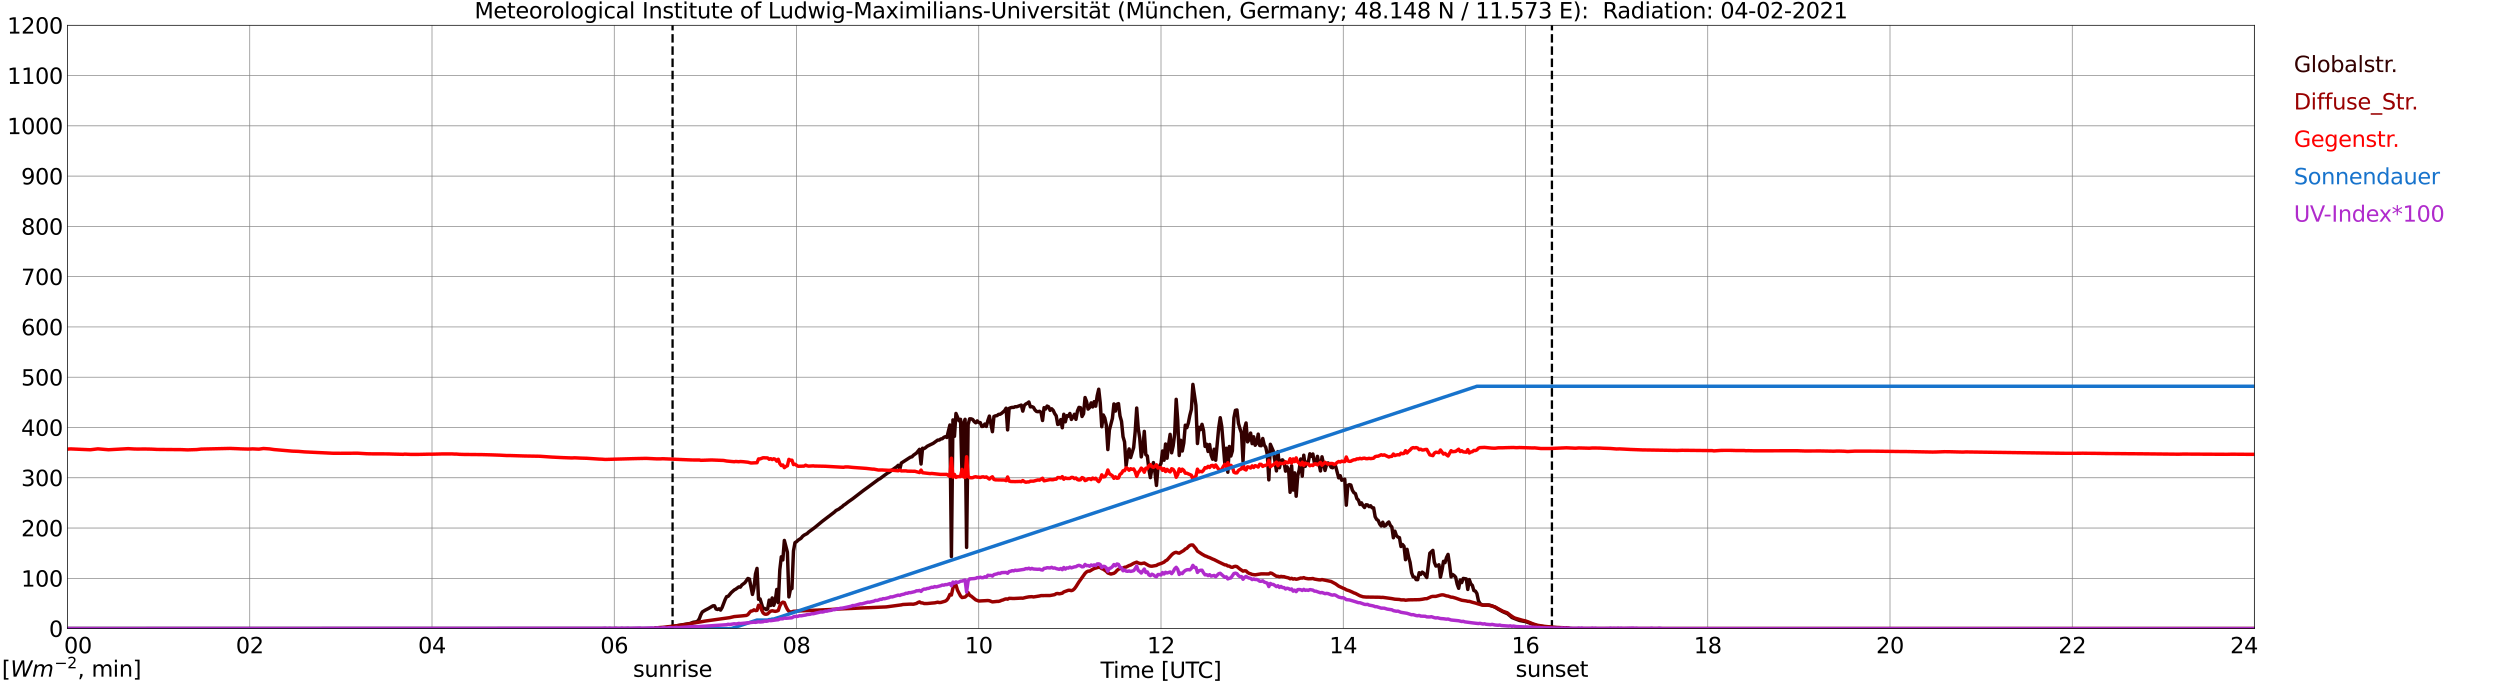 <?xml version="1.0" encoding="utf-8" standalone="no"?>
<!DOCTYPE svg PUBLIC "-//W3C//DTD SVG 1.1//EN"
  "http://www.w3.org/Graphics/SVG/1.1/DTD/svg11.dtd">
<svg xmlns:xlink="http://www.w3.org/1999/xlink" width="1085.4pt" height="296.64pt" viewBox="0 0 1085.4 296.64" xmlns="http://www.w3.org/2000/svg" version="1.1">
 <defs>
  <style type="text/css">*{stroke-linejoin: round; stroke-linecap: butt}</style>
 </defs>
 <g id="figure_1">
  <g id="patch_1">
   <path d="M 0 296.64 
L 1085.4 296.64 
L 1085.4 0 
L 0 0 
z
" style="fill: #ffffff"/>
  </g>
  <g id="axes_1">
   <g id="patch_2">
    <path d="M 29.306 272.909 
L 978.814 272.909 
L 978.814 10.976 
L 29.306 10.976 
z
" style="fill: #ffffff"/>
   </g>
   <g id="patch_3">
    <path d="M 978.814 272.909 
L 978.814 272.909 
L 978.814 10.976 
L 978.814 10.976 
z
" clip-path="url(#p4de08edb20)" style="fill: #d3d3d3; opacity: 0.25; stroke: #d3d3d3; stroke-linejoin: miter"/>
   </g>
   <g id="matplotlib.axis_1">
    <g id="xtick_1">
     <g id="line2d_1">
      <path d="M 29.306 272.909 
L 29.306 10.976 
" clip-path="url(#p4de08edb20)" style="fill: none; stroke: #808080; stroke-width: 0.3; stroke-linecap: square"/>
     </g>
     <g id="line2d_2"/>
     <g id="text_1">
      <!--    00 -->
      <g transform="translate(18.733 283.627) scale(0.095 -0.095)">
       <defs>
        <path id="DejaVuSans-20" transform="scale(0.016)"/>
        <path id="DejaVuSans-30" d="M 2034 4250 
Q 1547 4250 1301 3770 
Q 1056 3291 1056 2328 
Q 1056 1369 1301 889 
Q 1547 409 2034 409 
Q 2525 409 2770 889 
Q 3016 1369 3016 2328 
Q 3016 3291 2770 3770 
Q 2525 4250 2034 4250 
z
M 2034 4750 
Q 2819 4750 3233 4129 
Q 3647 3509 3647 2328 
Q 3647 1150 3233 529 
Q 2819 -91 2034 -91 
Q 1250 -91 836 529 
Q 422 1150 422 2328 
Q 422 3509 836 4129 
Q 1250 4750 2034 4750 
z
" transform="scale(0.016)"/>
       </defs>
       <use xlink:href="#DejaVuSans-20"/>
       <use xlink:href="#DejaVuSans-20" transform="translate(31.787 0)"/>
       <use xlink:href="#DejaVuSans-20" transform="translate(63.574 0)"/>
       <use xlink:href="#DejaVuSans-30" transform="translate(95.361 0)"/>
       <use xlink:href="#DejaVuSans-30" transform="translate(158.984 0)"/>
      </g>
     </g>
    </g>
    <g id="xtick_2">
     <g id="line2d_3">
      <path d="M 108.431 272.909 
L 108.431 10.976 
" clip-path="url(#p4de08edb20)" style="fill: none; stroke: #808080; stroke-width: 0.3; stroke-linecap: square"/>
     </g>
     <g id="line2d_4"/>
     <g id="text_2">
      <!-- 02 -->
      <g transform="translate(102.387 283.627) scale(0.095 -0.095)">
       <defs>
        <path id="DejaVuSans-32" d="M 1228 531 
L 3431 531 
L 3431 0 
L 469 0 
L 469 531 
Q 828 903 1448 1529 
Q 2069 2156 2228 2338 
Q 2531 2678 2651 2914 
Q 2772 3150 2772 3378 
Q 2772 3750 2511 3984 
Q 2250 4219 1831 4219 
Q 1534 4219 1204 4116 
Q 875 4013 500 3803 
L 500 4441 
Q 881 4594 1212 4672 
Q 1544 4750 1819 4750 
Q 2544 4750 2975 4387 
Q 3406 4025 3406 3419 
Q 3406 3131 3298 2873 
Q 3191 2616 2906 2266 
Q 2828 2175 2409 1742 
Q 1991 1309 1228 531 
z
" transform="scale(0.016)"/>
       </defs>
       <use xlink:href="#DejaVuSans-30"/>
       <use xlink:href="#DejaVuSans-32" transform="translate(63.623 0)"/>
      </g>
     </g>
    </g>
    <g id="xtick_3">
     <g id="line2d_5">
      <path d="M 187.557 272.909 
L 187.557 10.976 
" clip-path="url(#p4de08edb20)" style="fill: none; stroke: #808080; stroke-width: 0.3; stroke-linecap: square"/>
     </g>
     <g id="line2d_6"/>
     <g id="text_3">
      <!-- 04 -->
      <g transform="translate(181.513 283.627) scale(0.095 -0.095)">
       <defs>
        <path id="DejaVuSans-34" d="M 2419 4116 
L 825 1625 
L 2419 1625 
L 2419 4116 
z
M 2253 4666 
L 3047 4666 
L 3047 1625 
L 3713 1625 
L 3713 1100 
L 3047 1100 
L 3047 0 
L 2419 0 
L 2419 1100 
L 313 1100 
L 313 1709 
L 2253 4666 
z
" transform="scale(0.016)"/>
       </defs>
       <use xlink:href="#DejaVuSans-30"/>
       <use xlink:href="#DejaVuSans-34" transform="translate(63.623 0)"/>
      </g>
     </g>
    </g>
    <g id="xtick_4">
     <g id="line2d_7">
      <path d="M 266.683 272.909 
L 266.683 10.976 
" clip-path="url(#p4de08edb20)" style="fill: none; stroke: #808080; stroke-width: 0.3; stroke-linecap: square"/>
     </g>
     <g id="line2d_8"/>
     <g id="text_4">
      <!-- 06 -->
      <g transform="translate(260.638 283.627) scale(0.095 -0.095)">
       <defs>
        <path id="DejaVuSans-36" d="M 2113 2584 
Q 1688 2584 1439 2293 
Q 1191 2003 1191 1497 
Q 1191 994 1439 701 
Q 1688 409 2113 409 
Q 2538 409 2786 701 
Q 3034 994 3034 1497 
Q 3034 2003 2786 2293 
Q 2538 2584 2113 2584 
z
M 3366 4563 
L 3366 3988 
Q 3128 4100 2886 4159 
Q 2644 4219 2406 4219 
Q 1781 4219 1451 3797 
Q 1122 3375 1075 2522 
Q 1259 2794 1537 2939 
Q 1816 3084 2150 3084 
Q 2853 3084 3261 2657 
Q 3669 2231 3669 1497 
Q 3669 778 3244 343 
Q 2819 -91 2113 -91 
Q 1303 -91 875 529 
Q 447 1150 447 2328 
Q 447 3434 972 4092 
Q 1497 4750 2381 4750 
Q 2619 4750 2861 4703 
Q 3103 4656 3366 4563 
z
" transform="scale(0.016)"/>
       </defs>
       <use xlink:href="#DejaVuSans-30"/>
       <use xlink:href="#DejaVuSans-36" transform="translate(63.623 0)"/>
      </g>
     </g>
    </g>
    <g id="xtick_5">
     <g id="line2d_9">
      <path d="M 345.808 272.909 
L 345.808 10.976 
" clip-path="url(#p4de08edb20)" style="fill: none; stroke: #808080; stroke-width: 0.3; stroke-linecap: square"/>
     </g>
     <g id="line2d_10"/>
     <g id="text_5">
      <!-- 08 -->
      <g transform="translate(339.764 283.627) scale(0.095 -0.095)">
       <defs>
        <path id="DejaVuSans-38" d="M 2034 2216 
Q 1584 2216 1326 1975 
Q 1069 1734 1069 1313 
Q 1069 891 1326 650 
Q 1584 409 2034 409 
Q 2484 409 2743 651 
Q 3003 894 3003 1313 
Q 3003 1734 2745 1975 
Q 2488 2216 2034 2216 
z
M 1403 2484 
Q 997 2584 770 2862 
Q 544 3141 544 3541 
Q 544 4100 942 4425 
Q 1341 4750 2034 4750 
Q 2731 4750 3128 4425 
Q 3525 4100 3525 3541 
Q 3525 3141 3298 2862 
Q 3072 2584 2669 2484 
Q 3125 2378 3379 2068 
Q 3634 1759 3634 1313 
Q 3634 634 3220 271 
Q 2806 -91 2034 -91 
Q 1263 -91 848 271 
Q 434 634 434 1313 
Q 434 1759 690 2068 
Q 947 2378 1403 2484 
z
M 1172 3481 
Q 1172 3119 1398 2916 
Q 1625 2713 2034 2713 
Q 2441 2713 2670 2916 
Q 2900 3119 2900 3481 
Q 2900 3844 2670 4047 
Q 2441 4250 2034 4250 
Q 1625 4250 1398 4047 
Q 1172 3844 1172 3481 
z
" transform="scale(0.016)"/>
       </defs>
       <use xlink:href="#DejaVuSans-30"/>
       <use xlink:href="#DejaVuSans-38" transform="translate(63.623 0)"/>
      </g>
     </g>
    </g>
    <g id="xtick_6">
     <g id="line2d_11">
      <path d="M 424.934 272.909 
L 424.934 10.976 
" clip-path="url(#p4de08edb20)" style="fill: none; stroke: #808080; stroke-width: 0.3; stroke-linecap: square"/>
     </g>
     <g id="line2d_12"/>
     <g id="text_6">
      <!-- 10 -->
      <g transform="translate(418.89 283.627) scale(0.095 -0.095)">
       <defs>
        <path id="DejaVuSans-31" d="M 794 531 
L 1825 531 
L 1825 4091 
L 703 3866 
L 703 4441 
L 1819 4666 
L 2450 4666 
L 2450 531 
L 3481 531 
L 3481 0 
L 794 0 
L 794 531 
z
" transform="scale(0.016)"/>
       </defs>
       <use xlink:href="#DejaVuSans-31"/>
       <use xlink:href="#DejaVuSans-30" transform="translate(63.623 0)"/>
      </g>
     </g>
    </g>
    <g id="xtick_7">
     <g id="line2d_13">
      <path d="M 504.06 272.909 
L 504.06 10.976 
" clip-path="url(#p4de08edb20)" style="fill: none; stroke: #808080; stroke-width: 0.3; stroke-linecap: square"/>
     </g>
     <g id="line2d_14"/>
     <g id="text_7">
      <!-- 12 -->
      <g transform="translate(498.015 283.627) scale(0.095 -0.095)">
       <use xlink:href="#DejaVuSans-31"/>
       <use xlink:href="#DejaVuSans-32" transform="translate(63.623 0)"/>
      </g>
     </g>
    </g>
    <g id="xtick_8">
     <g id="line2d_15">
      <path d="M 583.185 272.909 
L 583.185 10.976 
" clip-path="url(#p4de08edb20)" style="fill: none; stroke: #808080; stroke-width: 0.3; stroke-linecap: square"/>
     </g>
     <g id="line2d_16"/>
     <g id="text_8">
      <!-- 14 -->
      <g transform="translate(577.141 283.627) scale(0.095 -0.095)">
       <use xlink:href="#DejaVuSans-31"/>
       <use xlink:href="#DejaVuSans-34" transform="translate(63.623 0)"/>
      </g>
     </g>
    </g>
    <g id="xtick_9">
     <g id="line2d_17">
      <path d="M 662.311 272.909 
L 662.311 10.976 
" clip-path="url(#p4de08edb20)" style="fill: none; stroke: #808080; stroke-width: 0.3; stroke-linecap: square"/>
     </g>
     <g id="line2d_18"/>
     <g id="text_9">
      <!-- 16 -->
      <g transform="translate(656.267 283.627) scale(0.095 -0.095)">
       <use xlink:href="#DejaVuSans-31"/>
       <use xlink:href="#DejaVuSans-36" transform="translate(63.623 0)"/>
      </g>
     </g>
    </g>
    <g id="xtick_10">
     <g id="line2d_19">
      <path d="M 741.437 272.909 
L 741.437 10.976 
" clip-path="url(#p4de08edb20)" style="fill: none; stroke: #808080; stroke-width: 0.3; stroke-linecap: square"/>
     </g>
     <g id="line2d_20"/>
     <g id="text_10">
      <!-- 18 -->
      <g transform="translate(735.392 283.627) scale(0.095 -0.095)">
       <use xlink:href="#DejaVuSans-31"/>
       <use xlink:href="#DejaVuSans-38" transform="translate(63.623 0)"/>
      </g>
     </g>
    </g>
    <g id="xtick_11">
     <g id="line2d_21">
      <path d="M 820.562 272.909 
L 820.562 10.976 
" clip-path="url(#p4de08edb20)" style="fill: none; stroke: #808080; stroke-width: 0.3; stroke-linecap: square"/>
     </g>
     <g id="line2d_22"/>
     <g id="text_11">
      <!-- 20 -->
      <g transform="translate(814.518 283.627) scale(0.095 -0.095)">
       <use xlink:href="#DejaVuSans-32"/>
       <use xlink:href="#DejaVuSans-30" transform="translate(63.623 0)"/>
      </g>
     </g>
    </g>
    <g id="xtick_12">
     <g id="line2d_23">
      <path d="M 899.688 272.909 
L 899.688 10.976 
" clip-path="url(#p4de08edb20)" style="fill: none; stroke: #808080; stroke-width: 0.3; stroke-linecap: square"/>
     </g>
     <g id="line2d_24"/>
     <g id="text_12">
      <!-- 22 -->
      <g transform="translate(893.644 283.627) scale(0.095 -0.095)">
       <use xlink:href="#DejaVuSans-32"/>
       <use xlink:href="#DejaVuSans-32" transform="translate(63.623 0)"/>
      </g>
     </g>
    </g>
    <g id="xtick_13">
     <g id="line2d_25">
      <path d="M 978.814 272.909 
L 978.814 10.976 
" clip-path="url(#p4de08edb20)" style="fill: none; stroke: #808080; stroke-width: 0.3; stroke-linecap: square"/>
     </g>
     <g id="line2d_26"/>
     <g id="text_13">
      <!-- 24    -->
      <g transform="translate(968.241 283.627) scale(0.095 -0.095)">
       <use xlink:href="#DejaVuSans-32"/>
       <use xlink:href="#DejaVuSans-34" transform="translate(63.623 0)"/>
       <use xlink:href="#DejaVuSans-20" transform="translate(127.246 0)"/>
       <use xlink:href="#DejaVuSans-20" transform="translate(159.033 0)"/>
       <use xlink:href="#DejaVuSans-20" transform="translate(190.82 0)"/>
      </g>
     </g>
    </g>
    <g id="text_14">
     <!-- Time [UTC] -->
     <g transform="translate(477.806 294.322) scale(0.095 -0.095)">
      <defs>
       <path id="DejaVuSans-54" d="M -19 4666 
L 3928 4666 
L 3928 4134 
L 2272 4134 
L 2272 0 
L 1638 0 
L 1638 4134 
L -19 4134 
L -19 4666 
z
" transform="scale(0.016)"/>
       <path id="DejaVuSans-69" d="M 603 3500 
L 1178 3500 
L 1178 0 
L 603 0 
L 603 3500 
z
M 603 4863 
L 1178 4863 
L 1178 4134 
L 603 4134 
L 603 4863 
z
" transform="scale(0.016)"/>
       <path id="DejaVuSans-6d" d="M 3328 2828 
Q 3544 3216 3844 3400 
Q 4144 3584 4550 3584 
Q 5097 3584 5394 3201 
Q 5691 2819 5691 2113 
L 5691 0 
L 5113 0 
L 5113 2094 
Q 5113 2597 4934 2840 
Q 4756 3084 4391 3084 
Q 3944 3084 3684 2787 
Q 3425 2491 3425 1978 
L 3425 0 
L 2847 0 
L 2847 2094 
Q 2847 2600 2669 2842 
Q 2491 3084 2119 3084 
Q 1678 3084 1418 2786 
Q 1159 2488 1159 1978 
L 1159 0 
L 581 0 
L 581 3500 
L 1159 3500 
L 1159 2956 
Q 1356 3278 1631 3431 
Q 1906 3584 2284 3584 
Q 2666 3584 2933 3390 
Q 3200 3197 3328 2828 
z
" transform="scale(0.016)"/>
       <path id="DejaVuSans-65" d="M 3597 1894 
L 3597 1613 
L 953 1613 
Q 991 1019 1311 708 
Q 1631 397 2203 397 
Q 2534 397 2845 478 
Q 3156 559 3463 722 
L 3463 178 
Q 3153 47 2828 -22 
Q 2503 -91 2169 -91 
Q 1331 -91 842 396 
Q 353 884 353 1716 
Q 353 2575 817 3079 
Q 1281 3584 2069 3584 
Q 2775 3584 3186 3129 
Q 3597 2675 3597 1894 
z
M 3022 2063 
Q 3016 2534 2758 2815 
Q 2500 3097 2075 3097 
Q 1594 3097 1305 2825 
Q 1016 2553 972 2059 
L 3022 2063 
z
" transform="scale(0.016)"/>
       <path id="DejaVuSans-5b" d="M 550 4863 
L 1875 4863 
L 1875 4416 
L 1125 4416 
L 1125 -397 
L 1875 -397 
L 1875 -844 
L 550 -844 
L 550 4863 
z
" transform="scale(0.016)"/>
       <path id="DejaVuSans-55" d="M 556 4666 
L 1191 4666 
L 1191 1831 
Q 1191 1081 1462 751 
Q 1734 422 2344 422 
Q 2950 422 3222 751 
Q 3494 1081 3494 1831 
L 3494 4666 
L 4128 4666 
L 4128 1753 
Q 4128 841 3676 375 
Q 3225 -91 2344 -91 
Q 1459 -91 1007 375 
Q 556 841 556 1753 
L 556 4666 
z
" transform="scale(0.016)"/>
       <path id="DejaVuSans-43" d="M 4122 4306 
L 4122 3641 
Q 3803 3938 3442 4084 
Q 3081 4231 2675 4231 
Q 1875 4231 1450 3742 
Q 1025 3253 1025 2328 
Q 1025 1406 1450 917 
Q 1875 428 2675 428 
Q 3081 428 3442 575 
Q 3803 722 4122 1019 
L 4122 359 
Q 3791 134 3420 21 
Q 3050 -91 2638 -91 
Q 1578 -91 968 557 
Q 359 1206 359 2328 
Q 359 3453 968 4101 
Q 1578 4750 2638 4750 
Q 3056 4750 3426 4639 
Q 3797 4528 4122 4306 
z
" transform="scale(0.016)"/>
       <path id="DejaVuSans-5d" d="M 1947 4863 
L 1947 -844 
L 622 -844 
L 622 -397 
L 1369 -397 
L 1369 4416 
L 622 4416 
L 622 4863 
L 1947 4863 
z
" transform="scale(0.016)"/>
      </defs>
      <use xlink:href="#DejaVuSans-54"/>
      <use xlink:href="#DejaVuSans-69" transform="translate(57.959 0)"/>
      <use xlink:href="#DejaVuSans-6d" transform="translate(85.742 0)"/>
      <use xlink:href="#DejaVuSans-65" transform="translate(183.154 0)"/>
      <use xlink:href="#DejaVuSans-20" transform="translate(244.678 0)"/>
      <use xlink:href="#DejaVuSans-5b" transform="translate(276.465 0)"/>
      <use xlink:href="#DejaVuSans-55" transform="translate(315.479 0)"/>
      <use xlink:href="#DejaVuSans-54" transform="translate(388.672 0)"/>
      <use xlink:href="#DejaVuSans-43" transform="translate(443.881 0)"/>
      <use xlink:href="#DejaVuSans-5d" transform="translate(513.705 0)"/>
     </g>
    </g>
   </g>
   <g id="matplotlib.axis_2">
    <g id="ytick_1">
     <g id="line2d_27">
      <path d="M 29.306 272.909 
L 978.814 272.909 
" clip-path="url(#p4de08edb20)" style="fill: none; stroke: #808080; stroke-width: 0.3; stroke-linecap: square"/>
     </g>
     <g id="line2d_28"/>
     <g id="text_15">
      <!-- 0 -->
      <g transform="translate(21.261 276.518) scale(0.095 -0.095)">
       <use xlink:href="#DejaVuSans-30"/>
      </g>
     </g>
    </g>
    <g id="ytick_2">
     <g id="line2d_29">
      <path d="M 29.306 251.081 
L 978.814 251.081 
" clip-path="url(#p4de08edb20)" style="fill: none; stroke: #808080; stroke-width: 0.3; stroke-linecap: square"/>
     </g>
     <g id="line2d_30"/>
     <g id="text_16">
      <!-- 100 -->
      <g transform="translate(9.173 254.69) scale(0.095 -0.095)">
       <use xlink:href="#DejaVuSans-31"/>
       <use xlink:href="#DejaVuSans-30" transform="translate(63.623 0)"/>
       <use xlink:href="#DejaVuSans-30" transform="translate(127.246 0)"/>
      </g>
     </g>
    </g>
    <g id="ytick_3">
     <g id="line2d_31">
      <path d="M 29.306 229.253 
L 978.814 229.253 
" clip-path="url(#p4de08edb20)" style="fill: none; stroke: #808080; stroke-width: 0.3; stroke-linecap: square"/>
     </g>
     <g id="line2d_32"/>
     <g id="text_17">
      <!-- 200 -->
      <g transform="translate(9.173 232.863) scale(0.095 -0.095)">
       <use xlink:href="#DejaVuSans-32"/>
       <use xlink:href="#DejaVuSans-30" transform="translate(63.623 0)"/>
       <use xlink:href="#DejaVuSans-30" transform="translate(127.246 0)"/>
      </g>
     </g>
    </g>
    <g id="ytick_4">
     <g id="line2d_33">
      <path d="M 29.306 207.426 
L 978.814 207.426 
" clip-path="url(#p4de08edb20)" style="fill: none; stroke: #808080; stroke-width: 0.3; stroke-linecap: square"/>
     </g>
     <g id="line2d_34"/>
     <g id="text_18">
      <!-- 300 -->
      <g transform="translate(9.173 211.035) scale(0.095 -0.095)">
       <defs>
        <path id="DejaVuSans-33" d="M 2597 2516 
Q 3050 2419 3304 2112 
Q 3559 1806 3559 1356 
Q 3559 666 3084 287 
Q 2609 -91 1734 -91 
Q 1441 -91 1130 -33 
Q 819 25 488 141 
L 488 750 
Q 750 597 1062 519 
Q 1375 441 1716 441 
Q 2309 441 2620 675 
Q 2931 909 2931 1356 
Q 2931 1769 2642 2001 
Q 2353 2234 1838 2234 
L 1294 2234 
L 1294 2753 
L 1863 2753 
Q 2328 2753 2575 2939 
Q 2822 3125 2822 3475 
Q 2822 3834 2567 4026 
Q 2313 4219 1838 4219 
Q 1578 4219 1281 4162 
Q 984 4106 628 3988 
L 628 4550 
Q 988 4650 1302 4700 
Q 1616 4750 1894 4750 
Q 2613 4750 3031 4423 
Q 3450 4097 3450 3541 
Q 3450 3153 3228 2886 
Q 3006 2619 2597 2516 
z
" transform="scale(0.016)"/>
       </defs>
       <use xlink:href="#DejaVuSans-33"/>
       <use xlink:href="#DejaVuSans-30" transform="translate(63.623 0)"/>
       <use xlink:href="#DejaVuSans-30" transform="translate(127.246 0)"/>
      </g>
     </g>
    </g>
    <g id="ytick_5">
     <g id="line2d_35">
      <path d="M 29.306 185.598 
L 978.814 185.598 
" clip-path="url(#p4de08edb20)" style="fill: none; stroke: #808080; stroke-width: 0.3; stroke-linecap: square"/>
     </g>
     <g id="line2d_36"/>
     <g id="text_19">
      <!-- 400 -->
      <g transform="translate(9.173 189.207) scale(0.095 -0.095)">
       <use xlink:href="#DejaVuSans-34"/>
       <use xlink:href="#DejaVuSans-30" transform="translate(63.623 0)"/>
       <use xlink:href="#DejaVuSans-30" transform="translate(127.246 0)"/>
      </g>
     </g>
    </g>
    <g id="ytick_6">
     <g id="line2d_37">
      <path d="M 29.306 163.77 
L 978.814 163.77 
" clip-path="url(#p4de08edb20)" style="fill: none; stroke: #808080; stroke-width: 0.3; stroke-linecap: square"/>
     </g>
     <g id="line2d_38"/>
     <g id="text_20">
      <!-- 500 -->
      <g transform="translate(9.173 167.379) scale(0.095 -0.095)">
       <defs>
        <path id="DejaVuSans-35" d="M 691 4666 
L 3169 4666 
L 3169 4134 
L 1269 4134 
L 1269 2991 
Q 1406 3038 1543 3061 
Q 1681 3084 1819 3084 
Q 2600 3084 3056 2656 
Q 3513 2228 3513 1497 
Q 3513 744 3044 326 
Q 2575 -91 1722 -91 
Q 1428 -91 1123 -41 
Q 819 9 494 109 
L 494 744 
Q 775 591 1075 516 
Q 1375 441 1709 441 
Q 2250 441 2565 725 
Q 2881 1009 2881 1497 
Q 2881 1984 2565 2268 
Q 2250 2553 1709 2553 
Q 1456 2553 1204 2497 
Q 953 2441 691 2322 
L 691 4666 
z
" transform="scale(0.016)"/>
       </defs>
       <use xlink:href="#DejaVuSans-35"/>
       <use xlink:href="#DejaVuSans-30" transform="translate(63.623 0)"/>
       <use xlink:href="#DejaVuSans-30" transform="translate(127.246 0)"/>
      </g>
     </g>
    </g>
    <g id="ytick_7">
     <g id="line2d_39">
      <path d="M 29.306 141.942 
L 978.814 141.942 
" clip-path="url(#p4de08edb20)" style="fill: none; stroke: #808080; stroke-width: 0.3; stroke-linecap: square"/>
     </g>
     <g id="line2d_40"/>
     <g id="text_21">
      <!-- 600 -->
      <g transform="translate(9.173 145.551) scale(0.095 -0.095)">
       <use xlink:href="#DejaVuSans-36"/>
       <use xlink:href="#DejaVuSans-30" transform="translate(63.623 0)"/>
       <use xlink:href="#DejaVuSans-30" transform="translate(127.246 0)"/>
      </g>
     </g>
    </g>
    <g id="ytick_8">
     <g id="line2d_41">
      <path d="M 29.306 120.114 
L 978.814 120.114 
" clip-path="url(#p4de08edb20)" style="fill: none; stroke: #808080; stroke-width: 0.3; stroke-linecap: square"/>
     </g>
     <g id="line2d_42"/>
     <g id="text_22">
      <!-- 700 -->
      <g transform="translate(9.173 123.724) scale(0.095 -0.095)">
       <defs>
        <path id="DejaVuSans-37" d="M 525 4666 
L 3525 4666 
L 3525 4397 
L 1831 0 
L 1172 0 
L 2766 4134 
L 525 4134 
L 525 4666 
z
" transform="scale(0.016)"/>
       </defs>
       <use xlink:href="#DejaVuSans-37"/>
       <use xlink:href="#DejaVuSans-30" transform="translate(63.623 0)"/>
       <use xlink:href="#DejaVuSans-30" transform="translate(127.246 0)"/>
      </g>
     </g>
    </g>
    <g id="ytick_9">
     <g id="line2d_43">
      <path d="M 29.306 98.287 
L 978.814 98.287 
" clip-path="url(#p4de08edb20)" style="fill: none; stroke: #808080; stroke-width: 0.3; stroke-linecap: square"/>
     </g>
     <g id="line2d_44"/>
     <g id="text_23">
      <!-- 800 -->
      <g transform="translate(9.173 101.896) scale(0.095 -0.095)">
       <use xlink:href="#DejaVuSans-38"/>
       <use xlink:href="#DejaVuSans-30" transform="translate(63.623 0)"/>
       <use xlink:href="#DejaVuSans-30" transform="translate(127.246 0)"/>
      </g>
     </g>
    </g>
    <g id="ytick_10">
     <g id="line2d_45">
      <path d="M 29.306 76.459 
L 978.814 76.459 
" clip-path="url(#p4de08edb20)" style="fill: none; stroke: #808080; stroke-width: 0.3; stroke-linecap: square"/>
     </g>
     <g id="line2d_46"/>
     <g id="text_24">
      <!-- 900 -->
      <g transform="translate(9.173 80.068) scale(0.095 -0.095)">
       <defs>
        <path id="DejaVuSans-39" d="M 703 97 
L 703 672 
Q 941 559 1184 500 
Q 1428 441 1663 441 
Q 2288 441 2617 861 
Q 2947 1281 2994 2138 
Q 2813 1869 2534 1725 
Q 2256 1581 1919 1581 
Q 1219 1581 811 2004 
Q 403 2428 403 3163 
Q 403 3881 828 4315 
Q 1253 4750 1959 4750 
Q 2769 4750 3195 4129 
Q 3622 3509 3622 2328 
Q 3622 1225 3098 567 
Q 2575 -91 1691 -91 
Q 1453 -91 1209 -44 
Q 966 3 703 97 
z
M 1959 2075 
Q 2384 2075 2632 2365 
Q 2881 2656 2881 3163 
Q 2881 3666 2632 3958 
Q 2384 4250 1959 4250 
Q 1534 4250 1286 3958 
Q 1038 3666 1038 3163 
Q 1038 2656 1286 2365 
Q 1534 2075 1959 2075 
z
" transform="scale(0.016)"/>
       </defs>
       <use xlink:href="#DejaVuSans-39"/>
       <use xlink:href="#DejaVuSans-30" transform="translate(63.623 0)"/>
       <use xlink:href="#DejaVuSans-30" transform="translate(127.246 0)"/>
      </g>
     </g>
    </g>
    <g id="ytick_11">
     <g id="line2d_47">
      <path d="M 29.306 54.631 
L 978.814 54.631 
" clip-path="url(#p4de08edb20)" style="fill: none; stroke: #808080; stroke-width: 0.3; stroke-linecap: square"/>
     </g>
     <g id="line2d_48"/>
     <g id="text_25">
      <!-- 1000 -->
      <g transform="translate(3.128 58.24) scale(0.095 -0.095)">
       <use xlink:href="#DejaVuSans-31"/>
       <use xlink:href="#DejaVuSans-30" transform="translate(63.623 0)"/>
       <use xlink:href="#DejaVuSans-30" transform="translate(127.246 0)"/>
       <use xlink:href="#DejaVuSans-30" transform="translate(190.869 0)"/>
      </g>
     </g>
    </g>
    <g id="ytick_12">
     <g id="line2d_49">
      <path d="M 29.306 32.803 
L 978.814 32.803 
" clip-path="url(#p4de08edb20)" style="fill: none; stroke: #808080; stroke-width: 0.3; stroke-linecap: square"/>
     </g>
     <g id="line2d_50"/>
     <g id="text_26">
      <!-- 1100 -->
      <g transform="translate(3.128 36.413) scale(0.095 -0.095)">
       <use xlink:href="#DejaVuSans-31"/>
       <use xlink:href="#DejaVuSans-31" transform="translate(63.623 0)"/>
       <use xlink:href="#DejaVuSans-30" transform="translate(127.246 0)"/>
       <use xlink:href="#DejaVuSans-30" transform="translate(190.869 0)"/>
      </g>
     </g>
    </g>
    <g id="ytick_13">
     <g id="line2d_51">
      <path d="M 29.306 10.976 
L 978.814 10.976 
" clip-path="url(#p4de08edb20)" style="fill: none; stroke: #808080; stroke-width: 0.3; stroke-linecap: square"/>
     </g>
     <g id="line2d_52"/>
     <g id="text_27">
      <!-- 1200 -->
      <g transform="translate(3.128 14.585) scale(0.095 -0.095)">
       <use xlink:href="#DejaVuSans-31"/>
       <use xlink:href="#DejaVuSans-32" transform="translate(63.623 0)"/>
       <use xlink:href="#DejaVuSans-30" transform="translate(127.246 0)"/>
       <use xlink:href="#DejaVuSans-30" transform="translate(190.869 0)"/>
      </g>
     </g>
    </g>
   </g>
   <g id="line2d_53">
    <path d="M 292.003 272.909 
L 292.003 10.976 
" clip-path="url(#p4de08edb20)" style="fill: none; stroke-dasharray: 3.7,1.6; stroke-dashoffset: 0; stroke: #000000"/>
   </g>
   <g id="line2d_54">
    <path d="M 673.784 272.909 
L 673.784 10.976 
" clip-path="url(#p4de08edb20)" style="fill: none; stroke-dasharray: 3.7,1.6; stroke-dashoffset: 0; stroke: #000000"/>
   </g>
   <g id="line2d_55">
    <path d="M 29.306 272.909 
L 283.827 272.909 
L 285.805 272.555 
L 289.102 272.555 
L 294.377 271.577 
L 299.652 270.682 
L 300.971 270.159 
L 302.289 269.956 
L 302.949 269.617 
L 303.608 268.639 
L 304.267 266.884 
L 304.927 265.669 
L 306.246 264.874 
L 307.564 264.2 
L 309.543 263.016 
L 310.202 263.016 
L 310.861 264.385 
L 311.521 264.603 
L 312.18 264.317 
L 312.839 264.874 
L 313.499 263.776 
L 314.818 260.334 
L 315.477 259.033 
L 316.136 258.898 
L 317.455 257.311 
L 318.774 256.13 
L 319.433 255.791 
L 320.752 254.814 
L 321.411 254.914 
L 322.071 253.986 
L 323.39 253.006 
L 324.708 251.149 
L 325.368 251.387 
L 326.686 258.07 
L 327.346 255.252 
L 328.005 249.175 
L 328.665 246.777 
L 329.324 260.198 
L 329.983 260.03 
L 331.302 264.317 
L 331.961 264.149 
L 332.621 264.656 
L 333.28 264.403 
L 333.94 260.552 
L 334.599 262.883 
L 335.258 259.607 
L 335.918 262.816 
L 336.577 260.873 
L 337.236 255.927 
L 337.896 261.668 
L 338.555 247.418 
L 339.215 241.73 
L 339.874 243.096 
L 340.533 234.64 
L 341.852 239.722 
L 342.512 259.151 
L 343.171 255.877 
L 343.83 255.506 
L 344.49 239.215 
L 345.149 235.603 
L 345.808 235.197 
L 346.468 234.538 
L 347.787 233.678 
L 348.446 232.868 
L 349.105 232.344 
L 350.424 231.652 
L 351.083 230.993 
L 353.721 229.052 
L 357.018 226.317 
L 362.293 222.299 
L 362.952 221.657 
L 364.271 220.983 
L 364.93 220.426 
L 365.59 220.02 
L 366.249 219.361 
L 366.909 218.975 
L 368.227 217.927 
L 370.206 216.543 
L 374.821 212.981 
L 376.799 211.547 
L 381.415 208.135 
L 382.074 207.799 
L 384.053 206.312 
L 385.371 205.367 
L 386.031 205.029 
L 388.009 203.56 
L 389.328 202.632 
L 389.987 202.008 
L 390.646 203.73 
L 391.306 201.045 
L 395.262 198.481 
L 395.921 198.345 
L 396.581 197.636 
L 397.899 196.706 
L 399.218 195.086 
L 399.878 201.451 
L 400.537 194.613 
L 401.196 194.765 
L 401.856 194.344 
L 402.515 193.77 
L 403.834 193.111 
L 405.153 192.487 
L 407.131 191.053 
L 407.79 191.053 
L 408.45 190.579 
L 409.109 190.478 
L 409.768 189.887 
L 410.428 189.599 
L 411.087 189.937 
L 412.406 184.519 
L 413.065 241.63 
L 413.725 182.306 
L 414.384 189.431 
L 415.043 179.506 
L 416.362 182.679 
L 417.022 182.053 
L 417.681 206.43 
L 418.34 183.707 
L 419 182.053 
L 419.659 237.661 
L 420.318 184.299 
L 420.978 181.835 
L 421.637 181.852 
L 422.297 182.121 
L 422.956 183.016 
L 423.615 183.557 
L 424.275 182.73 
L 424.934 183.454 
L 425.593 183.489 
L 426.253 185.159 
L 426.912 185.094 
L 427.572 184.096 
L 428.231 185.144 
L 428.89 182.594 
L 429.55 180.652 
L 430.869 187.423 
L 431.528 180.822 
L 432.187 180.534 
L 432.847 180.466 
L 433.506 179.909 
L 434.165 179.859 
L 434.825 179.471 
L 436.144 178.305 
L 436.803 177.227 
L 437.462 186.645 
L 438.122 177.31 
L 438.781 177.024 
L 439.44 176.871 
L 440.1 176.888 
L 440.759 176.568 
L 441.419 176.585 
L 443.397 175.876 
L 444.056 178.493 
L 444.716 176.011 
L 445.375 175.387 
L 446.034 175.066 
L 446.694 174.525 
L 447.353 176.653 
L 448.012 176.55 
L 448.672 176.838 
L 449.331 177.969 
L 449.991 178.626 
L 450.65 178.746 
L 451.309 178.576 
L 451.969 179.015 
L 452.628 182.559 
L 453.287 176.989 
L 453.947 177.598 
L 454.606 176.297 
L 455.266 176.618 
L 455.925 178.154 
L 456.584 177.48 
L 457.244 178.154 
L 457.903 179.573 
L 458.563 180.534 
L 459.222 184.266 
L 459.881 184.046 
L 460.541 182.173 
L 461.2 185.718 
L 461.859 179.859 
L 462.519 183.133 
L 463.178 180.466 
L 463.838 180.719 
L 464.497 179.521 
L 465.156 182.105 
L 465.816 181.143 
L 466.475 179.859 
L 467.134 182.07 
L 467.794 178.408 
L 468.453 176.871 
L 469.113 177.006 
L 469.772 180.822 
L 470.431 179.639 
L 471.091 172.599 
L 471.75 174.356 
L 472.409 177.613 
L 473.069 176.956 
L 473.728 174.913 
L 474.388 176.685 
L 475.047 174.389 
L 475.706 176.347 
L 476.366 171.807 
L 477.025 168.987 
L 477.685 174.998 
L 478.344 185.279 
L 479.003 180.163 
L 479.663 181.496 
L 480.322 184.552 
L 480.981 195.187 
L 481.641 186.696 
L 482.96 181.649 
L 483.619 175.369 
L 484.278 178.475 
L 484.938 175.52 
L 485.597 175.234 
L 486.256 180.586 
L 486.916 182.933 
L 487.575 189.599 
L 488.235 191.862 
L 488.894 202.261 
L 489.553 197.754 
L 490.213 194.901 
L 490.872 198.666 
L 492.191 194.276 
L 492.85 187.423 
L 493.51 177.159 
L 494.169 185.886 
L 494.828 190.258 
L 495.488 198.36 
L 496.147 195.119 
L 496.807 187.287 
L 497.466 197.383 
L 498.125 197.974 
L 498.785 203.662 
L 499.444 207.36 
L 500.103 203.612 
L 500.763 200.842 
L 501.422 204.961 
L 502.082 210.752 
L 502.741 203.053 
L 503.4 202.379 
L 504.06 201.231 
L 504.719 195.796 
L 505.379 199.814 
L 506.038 192.773 
L 506.697 198.935 
L 507.357 193.078 
L 508.016 188.586 
L 508.675 196.588 
L 509.335 193.6 
L 509.994 188.453 
L 510.654 173.376 
L 511.313 182.359 
L 511.972 197.754 
L 512.632 191.153 
L 513.291 195.813 
L 513.95 192.351 
L 514.61 184.602 
L 515.269 185.683 
L 515.929 183.657 
L 516.588 180.315 
L 517.247 177.733 
L 517.907 166.894 
L 519.226 175.994 
L 519.885 192.554 
L 520.544 185.532 
L 521.204 186.528 
L 521.863 184.231 
L 522.522 186.899 
L 523.182 193.803 
L 523.841 192.84 
L 524.501 196.014 
L 525.16 192.976 
L 525.819 197.586 
L 526.479 199.373 
L 527.138 195.036 
L 527.797 199.814 
L 529.116 185.751 
L 529.776 181.346 
L 530.435 185.194 
L 531.754 201.13 
L 532.413 194.613 
L 533.073 205.029 
L 533.732 193.853 
L 534.391 197.989 
L 535.051 195.728 
L 535.71 181.413 
L 536.369 178.154 
L 537.029 177.986 
L 537.688 183.825 
L 538.348 186.122 
L 539.007 188.014 
L 539.666 200.321 
L 540.326 186.039 
L 540.985 183.64 
L 541.644 191.845 
L 542.304 190.882 
L 542.963 188.029 
L 543.623 192.604 
L 544.282 189.634 
L 544.941 193.314 
L 545.601 192.454 
L 546.26 188.486 
L 546.919 193.414 
L 547.579 193.517 
L 548.238 190.376 
L 548.898 193.246 
L 549.557 194.209 
L 550.216 197.365 
L 550.876 208.338 
L 551.535 192.893 
L 552.854 195.914 
L 554.173 204.455 
L 554.832 196.066 
L 555.491 203.071 
L 556.151 199.932 
L 556.81 199.644 
L 557.47 200.454 
L 558.129 204.557 
L 558.788 202.667 
L 559.448 203.813 
L 560.107 213.74 
L 560.766 202.211 
L 561.426 212.778 
L 562.085 205.299 
L 562.745 215.445 
L 563.404 206.668 
L 564.063 203.948 
L 564.723 199.273 
L 565.382 206.734 
L 566.042 197.636 
L 566.701 202.464 
L 567.36 200.639 
L 568.02 200.624 
L 568.679 197.027 
L 569.338 198.107 
L 569.998 197.112 
L 570.657 201.063 
L 571.317 201.434 
L 571.976 198.125 
L 573.295 204.472 
L 573.954 198.328 
L 575.273 204.254 
L 575.932 201.787 
L 576.592 200.978 
L 577.251 201.67 
L 577.91 202.853 
L 578.57 203.088 
L 579.229 201.704 
L 579.889 202.464 
L 581.207 207.46 
L 581.867 206.533 
L 582.526 208.508 
L 583.845 208.067 
L 584.504 219.328 
L 585.164 210.752 
L 585.823 210.398 
L 586.482 210.584 
L 587.142 212.813 
L 587.801 213.908 
L 588.46 214.297 
L 589.12 216.508 
L 589.779 217.135 
L 590.439 219.025 
L 591.098 218.315 
L 591.757 219.549 
L 592.417 220.341 
L 593.076 219.143 
L 593.736 219.228 
L 594.395 219.952 
L 595.054 219.581 
L 595.714 220.441 
L 596.373 220.494 
L 597.032 224.342 
L 597.692 225.54 
L 598.351 225.929 
L 599.011 227.516 
L 599.67 228.361 
L 600.329 226.721 
L 600.989 228.443 
L 601.648 228.14 
L 602.307 227.177 
L 602.967 226.621 
L 603.626 228.107 
L 604.286 228.799 
L 604.945 233.475 
L 605.604 230.604 
L 606.264 232.495 
L 606.923 233.189 
L 607.582 233.425 
L 608.242 237.273 
L 608.901 236.395 
L 609.561 237.172 
L 610.22 242.996 
L 610.879 238.489 
L 611.539 241.747 
L 612.198 244.177 
L 612.858 248.669 
L 613.517 250.424 
L 614.176 250.542 
L 614.836 251.64 
L 615.495 251.673 
L 616.154 248.652 
L 616.814 249.394 
L 617.473 248.398 
L 618.133 248.855 
L 619.451 250.745 
L 620.77 240.193 
L 622.089 238.962 
L 622.748 244.144 
L 623.408 245.764 
L 624.067 245.646 
L 624.726 245.207 
L 625.386 250.592 
L 626.045 247.639 
L 626.705 243.705 
L 627.364 244.28 
L 628.023 242.033 
L 628.683 240.7 
L 629.342 245.072 
L 630.001 250.457 
L 630.661 249.429 
L 631.32 249.883 
L 631.98 250.61 
L 632.639 253.598 
L 633.298 255.42 
L 633.958 251.825 
L 634.617 252.939 
L 635.276 251.133 
L 636.595 251.336 
L 637.255 255.909 
L 637.914 251.622 
L 638.573 253.513 
L 639.233 254.154 
L 639.892 256.383 
L 640.552 256.619 
L 641.211 257.684 
L 641.87 260.79 
L 642.53 262.004 
L 643.189 262.442 
L 643.848 262.68 
L 646.486 262.663 
L 647.805 263.069 
L 649.123 263.608 
L 650.442 264.47 
L 652.42 265.551 
L 653.739 266.14 
L 654.399 266.393 
L 655.717 267.474 
L 656.377 268.083 
L 657.695 268.622 
L 659.674 269.381 
L 661.652 269.77 
L 662.311 269.87 
L 666.927 271.542 
L 668.246 271.846 
L 669.564 271.964 
L 670.883 272.167 
L 671.542 272.151 
L 672.861 272.285 
L 674.18 272.387 
L 675.499 272.505 
L 678.796 272.741 
L 679.455 272.673 
L 682.752 272.909 
L 978.154 272.909 
L 978.154 272.909 
" clip-path="url(#p4de08edb20)" style="fill: none; stroke: #330000; stroke-width: 1.5; stroke-linecap: square"/>
   </g>
   <g id="line2d_56">
    <path d="M 29.306 272.909 
L 283.827 272.909 
L 284.486 272.649 
L 286.464 272.44 
L 287.783 272.357 
L 293.717 271.684 
L 295.036 271.516 
L 298.333 271.012 
L 306.246 269.628 
L 316.796 268.159 
L 318.774 267.696 
L 322.071 267.402 
L 324.049 267.192 
L 324.708 266.856 
L 325.368 265.976 
L 326.027 265.304 
L 326.686 265.219 
L 327.346 264.758 
L 328.005 265.094 
L 328.665 265.009 
L 329.324 262.785 
L 329.983 262.912 
L 330.643 264.8 
L 331.302 266.101 
L 331.961 266.605 
L 332.621 266.69 
L 333.28 266.522 
L 333.94 265.85 
L 334.599 265.345 
L 335.258 265.177 
L 336.577 265.431 
L 337.236 265.304 
L 337.896 265.053 
L 338.555 263.121 
L 339.215 261.903 
L 339.874 261.443 
L 340.533 261.611 
L 341.193 263.248 
L 341.852 264.549 
L 342.512 265.431 
L 343.171 265.682 
L 343.83 265.64 
L 344.49 265.387 
L 345.808 265.345 
L 347.127 265.219 
L 349.105 265.136 
L 353.062 264.968 
L 355.04 264.885 
L 360.315 264.632 
L 361.634 264.549 
L 362.952 264.464 
L 367.568 264.254 
L 369.546 264.171 
L 374.821 263.918 
L 377.459 263.835 
L 382.734 263.582 
L 384.712 263.499 
L 391.306 262.617 
L 391.965 262.449 
L 395.262 262.281 
L 396.581 262.325 
L 397.899 261.988 
L 398.559 261.567 
L 399.218 261.316 
L 399.878 261.735 
L 400.537 261.779 
L 401.196 262.03 
L 402.515 262.03 
L 405.153 261.779 
L 405.812 261.735 
L 407.131 261.443 
L 407.79 261.611 
L 408.45 261.567 
L 410.428 260.98 
L 411.087 260.519 
L 411.746 259.596 
L 412.406 258.083 
L 413.065 258.337 
L 413.725 255.313 
L 414.384 253.927 
L 415.043 253.971 
L 415.703 256.237 
L 417.022 258.756 
L 417.681 259.428 
L 419 259.216 
L 419.659 258.629 
L 420.318 257.287 
L 420.978 258.461 
L 421.637 258.797 
L 423.615 260.434 
L 424.934 260.938 
L 428.89 260.729 
L 429.55 260.812 
L 430.869 261.316 
L 432.847 261.107 
L 433.506 261.107 
L 434.165 260.938 
L 434.825 260.644 
L 435.484 260.476 
L 436.144 260.183 
L 436.803 260.015 
L 437.462 260.142 
L 438.122 259.762 
L 440.1 259.847 
L 443.397 259.679 
L 444.056 259.72 
L 445.375 259.384 
L 446.694 259.133 
L 448.012 259.05 
L 448.672 259.175 
L 451.309 258.756 
L 451.969 258.588 
L 455.925 258.546 
L 457.903 258.169 
L 458.563 257.747 
L 459.222 257.664 
L 459.881 257.832 
L 461.2 257.538 
L 461.859 256.992 
L 463.838 256.278 
L 464.497 256.278 
L 465.156 256.446 
L 465.816 256.195 
L 466.475 255.608 
L 467.134 254.726 
L 468.453 252.626 
L 471.091 248.933 
L 471.75 248.302 
L 472.409 247.968 
L 473.069 247.968 
L 474.388 247.17 
L 475.047 246.833 
L 477.025 246.246 
L 477.685 246.414 
L 478.344 246.877 
L 479.003 247.128 
L 480.322 248.051 
L 480.981 248.765 
L 482.3 249.228 
L 483.619 248.892 
L 484.278 248.429 
L 484.938 247.674 
L 485.597 247.128 
L 486.256 246.877 
L 487.575 246.624 
L 488.235 246.288 
L 488.894 246.205 
L 490.213 245.532 
L 490.872 245.323 
L 492.191 244.568 
L 493.51 244.063 
L 494.169 244.4 
L 494.828 244.609 
L 495.488 244.694 
L 496.807 244.441 
L 498.785 245.574 
L 499.444 245.786 
L 500.103 245.827 
L 502.082 245.491 
L 502.741 245.072 
L 504.06 244.651 
L 505.379 244.063 
L 506.038 243.476 
L 506.697 243.14 
L 508.675 240.916 
L 509.335 240.329 
L 509.994 239.951 
L 510.654 239.783 
L 511.313 240.034 
L 511.972 240.161 
L 513.95 238.984 
L 514.61 238.355 
L 515.269 238.061 
L 515.929 237.347 
L 516.588 236.801 
L 517.247 236.592 
L 517.907 236.633 
L 519.226 238.187 
L 519.885 239.279 
L 521.863 240.58 
L 523.182 241.335 
L 523.841 241.544 
L 524.501 241.881 
L 525.16 242.09 
L 526.479 242.721 
L 527.138 242.972 
L 529.116 243.98 
L 531.754 245.24 
L 532.413 245.281 
L 533.073 245.742 
L 533.732 245.786 
L 534.391 246.205 
L 535.051 246.331 
L 535.71 245.995 
L 536.369 245.869 
L 537.029 245.995 
L 538.348 247.087 
L 539.666 247.968 
L 540.326 247.8 
L 540.985 247.883 
L 541.644 248.514 
L 542.304 248.933 
L 542.963 249.101 
L 543.623 249.394 
L 544.941 249.562 
L 547.579 249.143 
L 550.876 249.184 
L 551.535 248.765 
L 552.195 248.933 
L 554.173 250.193 
L 554.832 250.193 
L 555.491 250.444 
L 556.151 250.234 
L 556.81 250.361 
L 557.47 250.361 
L 558.129 250.612 
L 559.448 250.906 
L 560.107 251.284 
L 560.766 251.074 
L 561.426 251.411 
L 562.085 251.243 
L 562.745 251.494 
L 563.404 251.367 
L 564.723 250.948 
L 565.382 250.989 
L 566.042 250.78 
L 566.701 251.074 
L 568.02 251.284 
L 569.338 251.243 
L 569.998 251.157 
L 570.657 251.411 
L 572.635 251.745 
L 573.295 251.788 
L 573.954 251.62 
L 577.91 252.458 
L 579.889 253.508 
L 581.207 254.473 
L 583.185 255.396 
L 583.845 255.65 
L 584.504 256.069 
L 585.823 256.488 
L 587.142 257.077 
L 587.801 257.413 
L 588.46 257.623 
L 590.439 258.671 
L 591.757 259.092 
L 593.076 259.216 
L 599.011 259.301 
L 599.67 259.384 
L 600.329 259.343 
L 604.286 259.889 
L 605.604 260.142 
L 607.582 260.266 
L 608.242 260.434 
L 609.561 260.434 
L 610.22 260.602 
L 611.539 260.434 
L 616.154 260.351 
L 617.473 260.183 
L 618.792 259.93 
L 619.451 259.93 
L 621.429 259.05 
L 622.089 258.924 
L 623.408 258.924 
L 625.386 258.378 
L 626.045 258.251 
L 626.705 258.293 
L 628.023 258.714 
L 628.683 258.797 
L 630.001 259.26 
L 630.661 259.301 
L 631.98 259.679 
L 634.617 260.602 
L 636.595 260.897 
L 637.255 261.065 
L 637.914 261.065 
L 639.233 261.484 
L 640.552 261.82 
L 641.87 262.239 
L 643.189 262.617 
L 644.508 262.785 
L 645.827 262.702 
L 647.145 262.953 
L 649.123 263.54 
L 652.42 265.345 
L 654.399 266.059 
L 655.717 267.109 
L 657.036 267.991 
L 657.695 268.327 
L 660.992 269.292 
L 662.311 269.584 
L 663.63 270.047 
L 665.608 270.888 
L 667.586 271.475 
L 670.224 271.894 
L 674.18 272.313 
L 679.455 272.566 
L 680.774 272.566 
L 681.433 272.909 
L 978.154 272.909 
L 978.154 272.909 
" clip-path="url(#p4de08edb20)" style="fill: none; stroke: #990000; stroke-width: 1.5; stroke-linecap: square"/>
   </g>
   <g id="line2d_57">
    <path d="M 29.306 195.001 
L 30.625 194.892 
L 39.197 195.272 
L 42.493 194.87 
L 47.109 195.263 
L 55.681 194.785 
L 58.319 194.936 
L 59.637 194.964 
L 62.934 194.938 
L 64.912 194.975 
L 66.231 195.014 
L 68.209 195.123 
L 75.462 195.187 
L 78.759 195.211 
L 81.397 195.318 
L 85.353 195.195 
L 87.331 194.975 
L 99.86 194.685 
L 103.156 194.813 
L 104.475 194.881 
L 107.772 194.971 
L 109.75 194.881 
L 112.388 195.008 
L 114.366 194.724 
L 117.003 194.894 
L 118.982 195.182 
L 126.894 195.868 
L 129.532 195.964 
L 132.169 196.189 
L 144.697 196.793 
L 147.994 196.804 
L 149.313 196.78 
L 151.951 196.784 
L 153.269 196.771 
L 155.247 196.758 
L 159.204 196.996 
L 161.182 197.038 
L 167.776 197.066 
L 169.094 197.088 
L 170.413 197.136 
L 175.029 197.252 
L 175.688 197.164 
L 178.326 197.28 
L 182.282 197.269 
L 186.238 197.177 
L 187.557 197.193 
L 192.173 197.077 
L 194.151 197.084 
L 196.129 197.064 
L 197.448 197.145 
L 198.107 197.125 
L 199.426 197.245 
L 201.404 197.302 
L 209.317 197.376 
L 213.273 197.481 
L 217.229 197.62 
L 218.548 197.697 
L 219.867 197.769 
L 221.186 197.767 
L 227.779 197.972 
L 234.373 198.088 
L 238.329 198.365 
L 239.648 198.45 
L 244.264 198.679 
L 248.22 198.825 
L 249.539 198.764 
L 252.176 198.897 
L 254.814 198.972 
L 260.089 199.319 
L 261.408 199.362 
L 262.726 199.471 
L 273.936 199.159 
L 275.914 199.107 
L 280.53 199.007 
L 285.145 199.227 
L 286.464 199.227 
L 287.783 199.166 
L 297.014 199.563 
L 300.311 199.696 
L 301.63 199.707 
L 303.608 199.707 
L 304.267 199.853 
L 306.246 199.795 
L 308.883 199.698 
L 314.158 199.912 
L 315.477 200.159 
L 317.455 200.347 
L 318.774 200.465 
L 319.433 200.351 
L 320.752 200.465 
L 321.411 200.366 
L 322.73 200.458 
L 324.708 200.672 
L 326.027 201.013 
L 328.665 200.89 
L 329.324 199.258 
L 329.983 199.249 
L 331.302 198.738 
L 333.28 198.817 
L 333.94 199.395 
L 334.599 199.131 
L 335.258 199.52 
L 335.918 199.181 
L 336.577 199.399 
L 337.236 200.211 
L 337.896 199.395 
L 338.555 201.25 
L 339.215 202.128 
L 339.874 201.881 
L 340.533 203.04 
L 341.193 202.512 
L 341.852 202.215 
L 342.512 199.439 
L 343.171 199.819 
L 343.83 199.803 
L 344.49 201.698 
L 345.149 201.547 
L 346.468 202.436 
L 349.105 202.366 
L 349.765 201.969 
L 350.424 202.241 
L 351.083 202.377 
L 353.062 202.263 
L 353.721 202.342 
L 355.04 202.361 
L 358.337 202.434 
L 366.249 202.881 
L 366.909 202.726 
L 368.227 202.73 
L 370.206 202.931 
L 376.14 203.366 
L 378.777 203.673 
L 379.437 203.684 
L 381.415 204.073 
L 382.734 204.038 
L 386.031 204.202 
L 386.69 204.13 
L 388.009 204.221 
L 389.328 204.335 
L 389.987 204.405 
L 390.646 204.071 
L 391.306 204.455 
L 392.624 204.431 
L 393.284 204.415 
L 393.943 204.555 
L 397.24 204.612 
L 399.218 205.169 
L 399.878 204.099 
L 400.537 205.238 
L 403.834 205.625 
L 404.493 205.548 
L 408.45 205.976 
L 411.087 205.963 
L 412.406 206.836 
L 413.065 198.939 
L 413.725 207.137 
L 414.384 205.972 
L 415.043 207.268 
L 415.703 206.926 
L 417.022 206.915 
L 417.681 203.785 
L 418.34 207.011 
L 419 207.275 
L 419.659 198.312 
L 420.318 206.854 
L 420.978 207.343 
L 421.637 207.434 
L 422.297 207.391 
L 422.956 207.1 
L 423.615 206.969 
L 424.275 207.155 
L 424.934 207.166 
L 425.593 207.303 
L 426.253 207.078 
L 426.912 207.011 
L 427.572 207.236 
L 428.231 207.048 
L 429.55 208.002 
L 430.209 207.391 
L 430.869 207.009 
L 431.528 208.148 
L 432.187 208.336 
L 436.144 208.419 
L 436.803 208.681 
L 437.462 207.083 
L 438.122 208.829 
L 438.781 209.043 
L 440.759 209.089 
L 442.737 209.032 
L 443.397 209.124 
L 444.056 208.65 
L 444.716 209.098 
L 445.375 209.373 
L 446.034 209.239 
L 446.694 209.253 
L 447.353 208.901 
L 448.672 208.905 
L 450.65 208.358 
L 451.309 208.48 
L 452.628 207.639 
L 453.287 208.759 
L 455.925 208.196 
L 456.584 208.296 
L 457.244 208.272 
L 457.903 208.069 
L 458.563 208.035 
L 459.222 207.332 
L 459.881 207.358 
L 460.541 207.543 
L 461.2 206.934 
L 461.859 208.065 
L 462.519 207.467 
L 463.178 207.722 
L 464.497 207.733 
L 465.156 207.262 
L 465.816 207.288 
L 466.475 207.783 
L 467.134 207.526 
L 467.794 208.22 
L 468.453 208.41 
L 469.113 208.281 
L 469.772 207.349 
L 470.431 207.594 
L 471.091 208.644 
L 471.75 208.41 
L 472.409 207.89 
L 473.069 207.823 
L 473.728 208.214 
L 474.388 207.552 
L 475.047 207.945 
L 475.706 207.637 
L 476.366 208.486 
L 477.025 209.113 
L 477.685 208.045 
L 478.344 206.151 
L 479.003 207.063 
L 479.663 206.952 
L 480.322 206.033 
L 480.981 204.057 
L 481.641 205.666 
L 482.96 206.552 
L 483.619 207.668 
L 484.278 207.011 
L 484.938 207.648 
L 485.597 207.528 
L 486.256 205.963 
L 486.916 205.513 
L 487.575 204.396 
L 488.235 204.348 
L 488.894 203.121 
L 489.553 203.416 
L 490.213 204.156 
L 490.872 203.497 
L 491.532 203.78 
L 492.191 203.601 
L 492.85 204.808 
L 493.51 206.812 
L 494.169 205.131 
L 494.828 204.372 
L 495.488 203.246 
L 496.147 203.804 
L 496.807 205.02 
L 497.466 203.287 
L 498.125 203.429 
L 498.785 202.25 
L 499.444 201.698 
L 500.103 202.584 
L 500.763 202.894 
L 501.422 202.453 
L 502.082 201.792 
L 502.741 203.208 
L 503.4 203.058 
L 504.06 203.099 
L 504.719 204.202 
L 505.379 203.475 
L 506.038 204.734 
L 506.697 203.778 
L 507.357 204.498 
L 508.016 204.876 
L 508.675 203.505 
L 509.335 203.774 
L 509.994 204.856 
L 510.654 207.194 
L 511.313 206.057 
L 511.972 203.56 
L 512.632 204.656 
L 513.291 203.702 
L 513.95 204.226 
L 514.61 205.437 
L 515.269 205.441 
L 517.247 206.323 
L 517.907 208.161 
L 518.566 207.216 
L 519.226 206.725 
L 519.885 203.693 
L 520.544 204.896 
L 521.204 204.632 
L 521.863 204.83 
L 522.522 204.151 
L 523.182 203.027 
L 523.841 203.182 
L 524.501 202.473 
L 525.16 202.962 
L 525.819 202.158 
L 526.479 202.049 
L 527.138 202.861 
L 527.797 201.87 
L 529.116 203.796 
L 529.776 204.247 
L 530.435 203.8 
L 531.094 202.573 
L 531.754 201.602 
L 532.413 202.608 
L 533.073 200.897 
L 533.732 202.479 
L 534.391 202.021 
L 535.051 202.639 
L 535.71 205.003 
L 536.369 205.324 
L 537.029 205.299 
L 537.688 204.274 
L 538.348 203.798 
L 539.007 203.575 
L 539.666 201.48 
L 540.326 203.734 
L 540.985 204.047 
L 541.644 202.693 
L 542.304 202.8 
L 542.963 203.204 
L 543.623 202.274 
L 544.282 202.973 
L 544.941 202.185 
L 545.601 202.39 
L 546.26 202.772 
L 546.919 201.571 
L 547.579 201.622 
L 548.238 202.499 
L 548.898 202.095 
L 549.557 202.06 
L 550.216 201.632 
L 550.876 199.829 
L 551.535 202.661 
L 552.195 202.132 
L 552.854 201.807 
L 554.173 200.641 
L 554.832 202.187 
L 555.491 201.032 
L 556.151 201.24 
L 557.47 201.226 
L 558.129 200.48 
L 558.788 200.938 
L 559.448 200.812 
L 560.107 199.168 
L 560.766 200.993 
L 561.426 199.262 
L 562.085 200.404 
L 562.745 198.799 
L 563.404 200.517 
L 564.723 201.814 
L 565.382 200.668 
L 566.042 202.058 
L 566.701 201.056 
L 567.36 201.414 
L 568.02 201.397 
L 568.679 202.209 
L 569.338 201.894 
L 569.998 202.117 
L 570.657 201.401 
L 571.317 201.357 
L 571.976 201.818 
L 573.295 200.757 
L 573.954 201.995 
L 575.273 200.713 
L 576.592 201.53 
L 577.251 201.292 
L 577.91 201.211 
L 578.57 201.25 
L 579.229 201.676 
L 579.889 201.373 
L 580.548 200.77 
L 581.207 200.377 
L 581.867 200.607 
L 582.526 200.187 
L 583.185 200.38 
L 583.845 200.406 
L 584.504 198.415 
L 585.164 200.059 
L 585.823 200.305 
L 586.482 200.251 
L 587.142 199.871 
L 587.801 199.629 
L 588.46 199.594 
L 589.12 199.199 
L 589.779 199.26 
L 590.439 198.974 
L 591.098 199.212 
L 591.757 198.987 
L 592.417 198.9 
L 593.076 199.148 
L 593.736 199.135 
L 594.395 198.974 
L 595.054 199.122 
L 596.373 198.928 
L 597.032 198.249 
L 597.692 198.092 
L 598.351 198.055 
L 599.67 197.431 
L 600.329 197.66 
L 600.989 197.481 
L 602.967 198.417 
L 603.626 198.181 
L 604.286 198.131 
L 604.945 197.121 
L 605.604 197.786 
L 606.264 197.542 
L 606.923 197.417 
L 607.582 197.5 
L 608.242 196.754 
L 608.901 197.011 
L 609.561 196.833 
L 610.22 195.665 
L 610.879 196.645 
L 611.539 195.927 
L 612.198 195.385 
L 612.858 194.643 
L 613.517 194.329 
L 614.176 194.475 
L 614.836 194.311 
L 615.495 194.536 
L 616.154 195.215 
L 616.814 195.023 
L 617.473 195.381 
L 618.133 195.339 
L 618.792 195.165 
L 619.451 195.112 
L 620.77 197.479 
L 622.089 197.817 
L 622.748 196.723 
L 623.408 196.324 
L 624.726 196.518 
L 625.386 195.361 
L 626.705 197.134 
L 627.364 196.833 
L 628.023 197.47 
L 628.683 197.952 
L 630.001 195.669 
L 630.661 196.114 
L 631.98 195.983 
L 633.298 195.027 
L 633.958 196.034 
L 634.617 195.689 
L 635.276 196.18 
L 636.595 196.326 
L 637.255 195.204 
L 637.914 196.664 
L 638.573 196.245 
L 639.233 196.103 
L 639.892 195.549 
L 640.552 195.619 
L 641.211 195.326 
L 641.87 194.595 
L 642.53 194.342 
L 644.508 194.239 
L 647.805 194.565 
L 649.123 194.6 
L 650.442 194.425 
L 652.42 194.416 
L 653.739 194.364 
L 657.036 194.281 
L 658.355 194.377 
L 659.674 194.305 
L 665.608 194.486 
L 666.267 194.447 
L 668.905 194.728 
L 670.224 194.737 
L 672.861 194.726 
L 680.114 194.414 
L 684.071 194.6 
L 685.389 194.475 
L 689.346 194.58 
L 690.005 194.606 
L 691.324 194.495 
L 694.621 194.53 
L 695.939 194.613 
L 699.236 194.717 
L 701.874 194.931 
L 703.193 194.888 
L 707.808 195.132 
L 713.083 195.335 
L 715.721 195.37 
L 728.249 195.571 
L 730.227 195.494 
L 743.415 195.643 
L 744.074 195.767 
L 747.371 195.534 
L 751.327 195.532 
L 753.965 195.608 
L 757.262 195.599 
L 757.921 195.682 
L 759.24 195.665 
L 761.878 195.726 
L 780.34 195.684 
L 781.659 195.743 
L 783.637 195.804 
L 790.231 195.783 
L 796.165 195.894 
L 797.484 195.833 
L 798.803 195.846 
L 800.781 195.909 
L 802.1 196.023 
L 805.397 195.859 
L 809.353 195.866 
L 814.628 195.883 
L 817.265 195.927 
L 826.497 196.049 
L 827.816 196.047 
L 839.025 196.263 
L 840.344 196.243 
L 844.3 196.106 
L 846.278 196.123 
L 852.213 196.274 
L 853.531 196.21 
L 892.435 196.752 
L 896.391 196.804 
L 901.666 196.804 
L 904.304 196.769 
L 906.282 196.804 
L 907.601 196.806 
L 910.898 196.843 
L 915.513 196.92 
L 917.491 196.918 
L 924.745 196.992 
L 928.701 197.016 
L 945.845 197.197 
L 947.823 197.138 
L 966.945 197.243 
L 968.923 197.193 
L 976.836 197.256 
L 978.154 197.252 
L 978.154 197.252 
" clip-path="url(#p4de08edb20)" style="fill: none; stroke: #ff0000; stroke-width: 1.5; stroke-linecap: square"/>
   </g>
   <g id="line2d_58">
    <path d="M 29.306 272.909 
L 317.455 272.909 
L 328.665 269.198 
L 333.28 269.198 
L 333.94 268.98 
L 334.599 268.98 
L 335.258 268.762 
L 335.918 268.762 
L 641.211 167.699 
L 978.154 167.699 
L 978.154 167.699 
" clip-path="url(#p4de08edb20)" style="fill: none; stroke: #1773cc; stroke-width: 1.5; stroke-linecap: square"/>
   </g>
   <g id="line2d_59">
    <path d="M 29.306 272.909 
L 261.408 272.821 
L 262.726 272.712 
L 263.386 272.843 
L 264.045 272.843 
L 264.705 272.712 
L 265.364 272.843 
L 266.683 272.843 
L 267.342 272.691 
L 268.002 272.843 
L 269.32 272.843 
L 269.98 272.691 
L 270.639 272.843 
L 271.958 272.778 
L 272.617 272.691 
L 273.277 272.843 
L 277.892 272.669 
L 278.552 272.821 
L 283.167 272.625 
L 283.827 272.778 
L 284.486 272.756 
L 285.145 272.603 
L 285.805 272.603 
L 286.464 272.734 
L 287.124 272.712 
L 287.783 272.56 
L 288.442 272.538 
L 289.102 272.669 
L 289.761 272.647 
L 290.42 272.494 
L 291.08 272.472 
L 291.739 272.581 
L 292.399 272.56 
L 293.717 272.363 
L 294.377 272.494 
L 301.63 271.992 
L 302.289 272.101 
L 315.477 271.228 
L 316.136 271.032 
L 316.796 271.141 
L 318.114 270.922 
L 318.774 270.813 
L 319.433 270.901 
L 320.093 270.835 
L 320.752 270.639 
L 321.411 270.726 
L 327.346 270.137 
L 328.005 270.202 
L 329.324 269.94 
L 329.983 270.049 
L 331.302 269.94 
L 331.961 269.656 
L 332.621 269.744 
L 333.28 269.635 
L 333.94 269.373 
L 334.599 269.482 
L 337.236 269.111 
L 337.896 269.067 
L 338.555 268.696 
L 339.874 268.652 
L 340.533 268.325 
L 341.193 268.434 
L 342.512 268.325 
L 343.83 268.216 
L 344.49 267.801 
L 345.149 267.605 
L 345.808 267.67 
L 346.468 267.561 
L 347.127 267.299 
L 347.787 267.365 
L 349.105 267.124 
L 349.765 267.037 
L 350.424 266.819 
L 351.743 266.688 
L 352.402 266.426 
L 353.062 266.47 
L 356.359 265.684 
L 357.018 265.727 
L 357.677 265.596 
L 358.337 265.313 
L 358.996 265.356 
L 359.655 265.16 
L 360.974 264.963 
L 361.634 264.658 
L 362.293 264.702 
L 362.952 264.549 
L 363.612 264.265 
L 364.271 264.309 
L 364.93 264.069 
L 365.59 264.047 
L 367.568 263.632 
L 369.546 263.195 
L 370.206 262.89 
L 370.865 262.934 
L 373.502 262.17 
L 374.162 262.191 
L 376.799 261.427 
L 377.459 261.449 
L 379.437 260.991 
L 380.096 260.663 
L 380.756 260.707 
L 381.415 260.532 
L 382.074 260.205 
L 382.734 260.227 
L 383.393 259.899 
L 384.053 259.943 
L 386.031 259.441 
L 386.69 259.114 
L 387.349 259.179 
L 389.987 258.372 
L 390.646 258.524 
L 391.306 258.197 
L 392.624 257.913 
L 393.284 257.564 
L 393.943 257.608 
L 394.603 257.28 
L 395.262 257.324 
L 397.24 256.844 
L 397.899 256.494 
L 398.559 256.516 
L 399.218 256.342 
L 399.878 256.756 
L 400.537 256.058 
L 401.196 255.73 
L 401.856 255.774 
L 402.515 255.49 
L 403.175 255.447 
L 404.493 254.945 
L 405.153 255.01 
L 405.812 254.661 
L 406.471 254.835 
L 407.79 254.464 
L 408.45 254.29 
L 409.109 253.984 
L 409.768 254.071 
L 410.428 253.81 
L 411.087 253.831 
L 412.406 253.373 
L 413.065 254.29 
L 413.725 252.718 
L 414.384 253.177 
L 415.043 252.631 
L 415.703 252.893 
L 416.362 252.696 
L 417.022 252.325 
L 417.681 252.282 
L 419 251.801 
L 419.659 256.975 
L 420.318 252.194 
L 420.978 251.321 
L 422.956 251.19 
L 423.615 251.081 
L 424.275 250.754 
L 424.934 250.863 
L 425.593 250.579 
L 426.253 250.819 
L 426.912 250.775 
L 427.572 250.404 
L 428.231 250.623 
L 428.89 249.75 
L 429.55 249.859 
L 430.209 249.815 
L 430.869 250.121 
L 431.528 249.466 
L 432.847 249.16 
L 433.506 248.855 
L 434.165 248.986 
L 434.825 248.615 
L 436.803 248.527 
L 437.462 248.898 
L 438.122 248.134 
L 438.781 248.025 
L 439.44 247.741 
L 440.1 247.872 
L 440.759 247.545 
L 441.419 247.676 
L 444.716 247.174 
L 445.375 246.846 
L 446.034 246.956 
L 446.694 246.694 
L 447.353 247.065 
L 448.012 246.781 
L 448.672 247.043 
L 450.65 247.174 
L 451.309 247.087 
L 451.969 247.392 
L 452.628 247.479 
L 453.287 246.759 
L 453.947 246.715 
L 454.606 246.475 
L 455.925 246.585 
L 456.584 246.301 
L 457.244 246.672 
L 457.903 246.563 
L 458.563 246.868 
L 459.881 247.174 
L 460.541 246.825 
L 461.2 247.327 
L 461.859 246.388 
L 462.519 247.087 
L 463.178 246.541 
L 463.838 246.65 
L 464.497 246.213 
L 465.156 246.541 
L 466.475 246.104 
L 467.134 246.039 
L 467.794 245.624 
L 468.453 245.449 
L 469.113 245.668 
L 469.772 246.104 
L 470.431 246.017 
L 471.091 245.057 
L 471.75 245.602 
L 472.409 245.515 
L 473.069 245.864 
L 473.728 245.297 
L 474.388 245.559 
L 475.047 245.253 
L 475.706 245.559 
L 476.366 244.838 
L 477.025 244.795 
L 477.685 245.1 
L 478.344 246.41 
L 479.003 245.886 
L 479.663 245.952 
L 480.322 246.541 
L 480.981 248.003 
L 481.641 246.781 
L 482.3 246.585 
L 482.96 246.017 
L 483.619 245.1 
L 484.278 245.646 
L 484.938 244.86 
L 485.597 245.035 
L 486.256 246.279 
L 486.916 246.541 
L 487.575 247.807 
L 488.235 247.458 
L 488.894 247.938 
L 489.553 248.047 
L 490.213 247.872 
L 490.872 248.091 
L 492.191 247.763 
L 492.85 246.89 
L 493.51 245.777 
L 494.169 247.698 
L 494.828 248.112 
L 495.488 248.789 
L 496.807 247.065 
L 497.466 248.549 
L 498.125 248.309 
L 498.785 249.575 
L 499.444 249.924 
L 500.103 249.291 
L 500.763 249.619 
L 501.422 250.142 
L 502.082 250.404 
L 502.741 249.444 
L 503.4 249.444 
L 504.06 249.619 
L 504.719 248.571 
L 505.379 249.204 
L 506.038 248.462 
L 506.697 248.767 
L 508.016 248.331 
L 508.675 249.051 
L 509.335 248.2 
L 509.994 246.956 
L 510.654 246.301 
L 511.313 247.152 
L 511.972 249.4 
L 512.632 248.767 
L 513.291 249.029 
L 513.95 248.222 
L 514.61 247.676 
L 515.269 247.392 
L 515.929 247.305 
L 516.588 247.414 
L 517.247 246.781 
L 517.907 245.471 
L 518.566 246.366 
L 519.226 246.388 
L 519.885 248.527 
L 520.544 247.807 
L 521.204 247.589 
L 521.863 247.567 
L 522.522 248.702 
L 523.182 249.553 
L 523.841 249.488 
L 524.501 249.902 
L 525.16 249.509 
L 525.819 250.121 
L 527.138 249.837 
L 527.797 250.383 
L 529.116 249.073 
L 529.776 248.898 
L 531.094 250.077 
L 531.754 250.644 
L 532.413 250.448 
L 533.073 251.343 
L 533.732 251.059 
L 534.391 250.906 
L 535.71 249.007 
L 536.369 248.833 
L 537.029 249.051 
L 537.688 249.902 
L 538.348 250.383 
L 539.007 250.339 
L 539.666 251.496 
L 540.326 250.666 
L 540.985 250.252 
L 541.644 250.688 
L 542.304 250.972 
L 542.963 251.081 
L 543.623 251.627 
L 544.282 251.365 
L 544.941 251.605 
L 545.601 251.583 
L 546.26 251.867 
L 546.919 252.347 
L 547.579 252.369 
L 548.238 252.172 
L 548.898 252.718 
L 550.216 253.177 
L 550.876 254.661 
L 551.535 253.307 
L 552.195 253.722 
L 552.854 253.744 
L 554.173 254.683 
L 554.832 254.312 
L 555.491 255.032 
L 556.151 254.617 
L 556.81 255.097 
L 557.47 255.097 
L 558.129 255.709 
L 558.788 255.381 
L 559.448 255.534 
L 560.107 255.97 
L 560.766 255.709 
L 561.426 256.647 
L 562.085 256.232 
L 562.745 256.865 
L 563.404 255.992 
L 564.063 255.927 
L 564.723 256.036 
L 565.382 256.363 
L 566.042 255.883 
L 566.701 256.298 
L 567.36 256.167 
L 568.02 256.32 
L 568.679 255.97 
L 569.998 256.211 
L 570.657 256.647 
L 571.317 256.669 
L 573.295 257.367 
L 573.954 257.236 
L 575.273 257.739 
L 575.932 257.629 
L 576.592 257.717 
L 577.91 258.241 
L 578.57 258.393 
L 579.229 258.219 
L 579.889 258.437 
L 581.207 259.223 
L 582.526 259.55 
L 583.185 259.485 
L 583.845 259.834 
L 584.504 260.336 
L 585.823 260.445 
L 588.46 261.231 
L 589.779 261.668 
L 590.439 261.668 
L 592.417 262.388 
L 593.076 262.453 
L 593.736 262.366 
L 594.395 262.715 
L 595.714 262.955 
L 596.373 263.108 
L 597.032 263.392 
L 597.692 263.392 
L 599.67 264.025 
L 600.989 264.047 
L 602.307 264.461 
L 604.286 264.745 
L 604.945 265.116 
L 606.264 265.378 
L 606.923 265.313 
L 608.242 265.837 
L 610.879 266.273 
L 612.858 266.906 
L 613.517 266.841 
L 614.836 267.255 
L 615.495 267.343 
L 616.154 267.19 
L 616.814 267.496 
L 618.792 267.561 
L 619.451 267.823 
L 620.77 267.867 
L 621.429 267.736 
L 622.748 268.172 
L 623.408 268.303 
L 624.067 268.194 
L 625.386 268.543 
L 626.705 268.631 
L 628.023 268.827 
L 628.683 268.74 
L 630.001 269.176 
L 633.298 269.504 
L 634.617 269.831 
L 635.276 269.744 
L 635.936 269.984 
L 639.233 270.42 
L 641.87 270.726 
L 642.53 270.617 
L 643.848 270.922 
L 644.508 270.813 
L 645.167 271.032 
L 647.145 271.206 
L 647.805 271.075 
L 649.123 271.359 
L 650.442 271.468 
L 651.102 271.359 
L 651.761 271.577 
L 655.058 271.817 
L 655.717 271.708 
L 656.377 271.927 
L 657.036 271.796 
L 658.355 272.036 
L 660.333 272.123 
L 662.311 272.21 
L 662.97 272.167 
L 663.63 272.276 
L 664.289 272.188 
L 664.949 272.341 
L 665.608 272.254 
L 666.267 272.407 
L 666.927 272.341 
L 667.586 272.472 
L 668.246 272.407 
L 668.905 272.516 
L 670.224 272.56 
L 677.477 272.712 
L 678.136 272.603 
L 678.796 272.756 
L 679.455 272.625 
L 680.114 272.778 
L 680.774 272.647 
L 681.433 272.8 
L 684.73 272.8 
L 685.389 272.669 
L 686.049 272.821 
L 686.708 272.669 
L 687.368 272.821 
L 690.664 272.821 
L 691.324 272.691 
L 691.983 272.843 
L 692.643 272.734 
L 693.302 272.843 
L 696.599 272.843 
L 698.577 272.821 
L 699.236 272.691 
L 699.896 272.843 
L 700.555 272.756 
L 701.874 272.821 
L 702.533 272.691 
L 703.193 272.843 
L 703.852 272.712 
L 704.511 272.843 
L 709.127 272.691 
L 709.786 272.843 
L 710.446 272.712 
L 711.105 272.843 
L 714.402 272.843 
L 716.38 272.843 
L 717.04 272.712 
L 717.699 272.843 
L 719.677 272.843 
L 720.337 272.712 
L 721.655 272.909 
L 978.154 272.909 
L 978.154 272.909 
" clip-path="url(#p4de08edb20)" style="fill: none; stroke: #b02bcc; stroke-width: 1.5; stroke-linecap: square"/>
   </g>
   <g id="patch_4">
    <path d="M 29.306 272.909 
L 29.306 10.976 
" style="fill: none; stroke: #000000; stroke-width: 0.3; stroke-linejoin: miter; stroke-linecap: square"/>
   </g>
   <g id="patch_5">
    <path d="M 978.814 272.909 
L 978.814 10.976 
" style="fill: none; stroke: #000000; stroke-width: 0.3; stroke-linejoin: miter; stroke-linecap: square"/>
   </g>
   <g id="patch_6">
    <path d="M 29.306 272.909 
L 978.814 272.909 
" style="fill: none; stroke: #000000; stroke-width: 0.3; stroke-linejoin: miter; stroke-linecap: square"/>
   </g>
   <g id="patch_7">
    <path d="M 29.306 10.976 
L 978.814 10.976 
" style="fill: none; stroke: #000000; stroke-width: 0.3; stroke-linejoin: miter; stroke-linecap: square"/>
   </g>
   <g id="text_28">
    <!-- sunrise -->
    <g transform="translate(274.838 293.863) scale(0.095 -0.095)">
     <defs>
      <path id="DejaVuSans-73" d="M 2834 3397 
L 2834 2853 
Q 2591 2978 2328 3040 
Q 2066 3103 1784 3103 
Q 1356 3103 1142 2972 
Q 928 2841 928 2578 
Q 928 2378 1081 2264 
Q 1234 2150 1697 2047 
L 1894 2003 
Q 2506 1872 2764 1633 
Q 3022 1394 3022 966 
Q 3022 478 2636 193 
Q 2250 -91 1575 -91 
Q 1294 -91 989 -36 
Q 684 19 347 128 
L 347 722 
Q 666 556 975 473 
Q 1284 391 1588 391 
Q 1994 391 2212 530 
Q 2431 669 2431 922 
Q 2431 1156 2273 1281 
Q 2116 1406 1581 1522 
L 1381 1569 
Q 847 1681 609 1914 
Q 372 2147 372 2553 
Q 372 3047 722 3315 
Q 1072 3584 1716 3584 
Q 2034 3584 2315 3537 
Q 2597 3491 2834 3397 
z
" transform="scale(0.016)"/>
      <path id="DejaVuSans-75" d="M 544 1381 
L 544 3500 
L 1119 3500 
L 1119 1403 
Q 1119 906 1312 657 
Q 1506 409 1894 409 
Q 2359 409 2629 706 
Q 2900 1003 2900 1516 
L 2900 3500 
L 3475 3500 
L 3475 0 
L 2900 0 
L 2900 538 
Q 2691 219 2414 64 
Q 2138 -91 1772 -91 
Q 1169 -91 856 284 
Q 544 659 544 1381 
z
M 1991 3584 
L 1991 3584 
z
" transform="scale(0.016)"/>
      <path id="DejaVuSans-6e" d="M 3513 2113 
L 3513 0 
L 2938 0 
L 2938 2094 
Q 2938 2591 2744 2837 
Q 2550 3084 2163 3084 
Q 1697 3084 1428 2787 
Q 1159 2491 1159 1978 
L 1159 0 
L 581 0 
L 581 3500 
L 1159 3500 
L 1159 2956 
Q 1366 3272 1645 3428 
Q 1925 3584 2291 3584 
Q 2894 3584 3203 3211 
Q 3513 2838 3513 2113 
z
" transform="scale(0.016)"/>
      <path id="DejaVuSans-72" d="M 2631 2963 
Q 2534 3019 2420 3045 
Q 2306 3072 2169 3072 
Q 1681 3072 1420 2755 
Q 1159 2438 1159 1844 
L 1159 0 
L 581 0 
L 581 3500 
L 1159 3500 
L 1159 2956 
Q 1341 3275 1631 3429 
Q 1922 3584 2338 3584 
Q 2397 3584 2469 3576 
Q 2541 3569 2628 3553 
L 2631 2963 
z
" transform="scale(0.016)"/>
     </defs>
     <use xlink:href="#DejaVuSans-73"/>
     <use xlink:href="#DejaVuSans-75" transform="translate(52.1 0)"/>
     <use xlink:href="#DejaVuSans-6e" transform="translate(115.479 0)"/>
     <use xlink:href="#DejaVuSans-72" transform="translate(178.857 0)"/>
     <use xlink:href="#DejaVuSans-69" transform="translate(219.971 0)"/>
     <use xlink:href="#DejaVuSans-73" transform="translate(247.754 0)"/>
     <use xlink:href="#DejaVuSans-65" transform="translate(299.854 0)"/>
    </g>
   </g>
   <g id="text_29">
    <!-- sunset -->
    <g transform="translate(658.03 293.863) scale(0.095 -0.095)">
     <defs>
      <path id="DejaVuSans-74" d="M 1172 4494 
L 1172 3500 
L 2356 3500 
L 2356 3053 
L 1172 3053 
L 1172 1153 
Q 1172 725 1289 603 
Q 1406 481 1766 481 
L 2356 481 
L 2356 0 
L 1766 0 
Q 1100 0 847 248 
Q 594 497 594 1153 
L 594 3053 
L 172 3053 
L 172 3500 
L 594 3500 
L 594 4494 
L 1172 4494 
z
" transform="scale(0.016)"/>
     </defs>
     <use xlink:href="#DejaVuSans-73"/>
     <use xlink:href="#DejaVuSans-75" transform="translate(52.1 0)"/>
     <use xlink:href="#DejaVuSans-6e" transform="translate(115.479 0)"/>
     <use xlink:href="#DejaVuSans-73" transform="translate(178.857 0)"/>
     <use xlink:href="#DejaVuSans-65" transform="translate(230.957 0)"/>
     <use xlink:href="#DejaVuSans-74" transform="translate(292.48 0)"/>
    </g>
   </g>
   <g id="text_30">
    <!-- [$Wm^{-2}$, min] -->
    <g transform="translate(0.821 293.863) scale(0.095 -0.095)">
     <defs>
      <path id="DejaVuSans-Oblique-57" d="M 616 4666 
L 1228 4666 
L 1453 697 
L 3213 4666 
L 3916 4666 
L 4147 697 
L 5888 4666 
L 6528 4666 
L 4453 0 
L 3659 0 
L 3444 3891 
L 1697 0 
L 903 0 
L 616 4666 
z
" transform="scale(0.016)"/>
      <path id="DejaVuSans-Oblique-6d" d="M 5747 2113 
L 5338 0 
L 4763 0 
L 5166 2094 
Q 5191 2228 5203 2325 
Q 5216 2422 5216 2491 
Q 5216 2772 5059 2928 
Q 4903 3084 4622 3084 
Q 4203 3084 3875 2770 
Q 3547 2456 3450 1953 
L 3066 0 
L 2491 0 
L 2900 2094 
Q 2925 2209 2937 2307 
Q 2950 2406 2950 2484 
Q 2950 2769 2794 2926 
Q 2638 3084 2363 3084 
Q 1938 3084 1609 2770 
Q 1281 2456 1184 1953 
L 800 0 
L 225 0 
L 909 3500 
L 1484 3500 
L 1375 2956 
Q 1609 3263 1923 3423 
Q 2238 3584 2597 3584 
Q 2978 3584 3223 3384 
Q 3469 3184 3519 2828 
Q 3781 3197 4126 3390 
Q 4472 3584 4856 3584 
Q 5306 3584 5551 3325 
Q 5797 3066 5797 2591 
Q 5797 2488 5784 2364 
Q 5772 2241 5747 2113 
z
" transform="scale(0.016)"/>
      <path id="DejaVuSans-2212" d="M 678 2272 
L 4684 2272 
L 4684 1741 
L 678 1741 
L 678 2272 
z
" transform="scale(0.016)"/>
      <path id="DejaVuSans-2c" d="M 750 794 
L 1409 794 
L 1409 256 
L 897 -744 
L 494 -744 
L 750 256 
L 750 794 
z
" transform="scale(0.016)"/>
     </defs>
     <use xlink:href="#DejaVuSans-5b" transform="translate(0 0.766)"/>
     <use xlink:href="#DejaVuSans-Oblique-57" transform="translate(39.014 0.766)"/>
     <use xlink:href="#DejaVuSans-Oblique-6d" transform="translate(137.891 0.766)"/>
     <use xlink:href="#DejaVuSans-2212" transform="translate(239.953 39.047) scale(0.7)"/>
     <use xlink:href="#DejaVuSans-32" transform="translate(298.605 39.047) scale(0.7)"/>
     <use xlink:href="#DejaVuSans-2c" transform="translate(345.875 0.766)"/>
     <use xlink:href="#DejaVuSans-20" transform="translate(377.663 0.766)"/>
     <use xlink:href="#DejaVuSans-6d" transform="translate(409.45 0.766)"/>
     <use xlink:href="#DejaVuSans-69" transform="translate(506.862 0.766)"/>
     <use xlink:href="#DejaVuSans-6e" transform="translate(534.645 0.766)"/>
     <use xlink:href="#DejaVuSans-5d" transform="translate(598.024 0.766)"/>
    </g>
   </g>
   <g id="text_31">
    <!-- Globalstr. -->
    <g style="fill: #330000" transform="translate(995.905 31.291) scale(0.095 -0.095)">
     <defs>
      <path id="DejaVuSans-47" d="M 3809 666 
L 3809 1919 
L 2778 1919 
L 2778 2438 
L 4434 2438 
L 4434 434 
Q 4069 175 3628 42 
Q 3188 -91 2688 -91 
Q 1594 -91 976 548 
Q 359 1188 359 2328 
Q 359 3472 976 4111 
Q 1594 4750 2688 4750 
Q 3144 4750 3555 4637 
Q 3966 4525 4313 4306 
L 4313 3634 
Q 3963 3931 3569 4081 
Q 3175 4231 2741 4231 
Q 1884 4231 1454 3753 
Q 1025 3275 1025 2328 
Q 1025 1384 1454 906 
Q 1884 428 2741 428 
Q 3075 428 3337 486 
Q 3600 544 3809 666 
z
" transform="scale(0.016)"/>
      <path id="DejaVuSans-6c" d="M 603 4863 
L 1178 4863 
L 1178 0 
L 603 0 
L 603 4863 
z
" transform="scale(0.016)"/>
      <path id="DejaVuSans-6f" d="M 1959 3097 
Q 1497 3097 1228 2736 
Q 959 2375 959 1747 
Q 959 1119 1226 758 
Q 1494 397 1959 397 
Q 2419 397 2687 759 
Q 2956 1122 2956 1747 
Q 2956 2369 2687 2733 
Q 2419 3097 1959 3097 
z
M 1959 3584 
Q 2709 3584 3137 3096 
Q 3566 2609 3566 1747 
Q 3566 888 3137 398 
Q 2709 -91 1959 -91 
Q 1206 -91 779 398 
Q 353 888 353 1747 
Q 353 2609 779 3096 
Q 1206 3584 1959 3584 
z
" transform="scale(0.016)"/>
      <path id="DejaVuSans-62" d="M 3116 1747 
Q 3116 2381 2855 2742 
Q 2594 3103 2138 3103 
Q 1681 3103 1420 2742 
Q 1159 2381 1159 1747 
Q 1159 1113 1420 752 
Q 1681 391 2138 391 
Q 2594 391 2855 752 
Q 3116 1113 3116 1747 
z
M 1159 2969 
Q 1341 3281 1617 3432 
Q 1894 3584 2278 3584 
Q 2916 3584 3314 3078 
Q 3713 2572 3713 1747 
Q 3713 922 3314 415 
Q 2916 -91 2278 -91 
Q 1894 -91 1617 61 
Q 1341 213 1159 525 
L 1159 0 
L 581 0 
L 581 4863 
L 1159 4863 
L 1159 2969 
z
" transform="scale(0.016)"/>
      <path id="DejaVuSans-61" d="M 2194 1759 
Q 1497 1759 1228 1600 
Q 959 1441 959 1056 
Q 959 750 1161 570 
Q 1363 391 1709 391 
Q 2188 391 2477 730 
Q 2766 1069 2766 1631 
L 2766 1759 
L 2194 1759 
z
M 3341 1997 
L 3341 0 
L 2766 0 
L 2766 531 
Q 2569 213 2275 61 
Q 1981 -91 1556 -91 
Q 1019 -91 701 211 
Q 384 513 384 1019 
Q 384 1609 779 1909 
Q 1175 2209 1959 2209 
L 2766 2209 
L 2766 2266 
Q 2766 2663 2505 2880 
Q 2244 3097 1772 3097 
Q 1472 3097 1187 3025 
Q 903 2953 641 2809 
L 641 3341 
Q 956 3463 1253 3523 
Q 1550 3584 1831 3584 
Q 2591 3584 2966 3190 
Q 3341 2797 3341 1997 
z
" transform="scale(0.016)"/>
      <path id="DejaVuSans-2e" d="M 684 794 
L 1344 794 
L 1344 0 
L 684 0 
L 684 794 
z
" transform="scale(0.016)"/>
     </defs>
     <use xlink:href="#DejaVuSans-47"/>
     <use xlink:href="#DejaVuSans-6c" transform="translate(77.49 0)"/>
     <use xlink:href="#DejaVuSans-6f" transform="translate(105.273 0)"/>
     <use xlink:href="#DejaVuSans-62" transform="translate(166.455 0)"/>
     <use xlink:href="#DejaVuSans-61" transform="translate(229.932 0)"/>
     <use xlink:href="#DejaVuSans-6c" transform="translate(291.211 0)"/>
     <use xlink:href="#DejaVuSans-73" transform="translate(318.994 0)"/>
     <use xlink:href="#DejaVuSans-74" transform="translate(371.094 0)"/>
     <use xlink:href="#DejaVuSans-72" transform="translate(410.303 0)"/>
     <use xlink:href="#DejaVuSans-2e" transform="translate(442.291 0)"/>
    </g>
   </g>
   <g id="text_32">
    <!-- Diffuse_Str. -->
    <g style="fill: #990000" transform="translate(995.905 47.531) scale(0.095 -0.095)">
     <defs>
      <path id="DejaVuSans-44" d="M 1259 4147 
L 1259 519 
L 2022 519 
Q 2988 519 3436 956 
Q 3884 1394 3884 2338 
Q 3884 3275 3436 3711 
Q 2988 4147 2022 4147 
L 1259 4147 
z
M 628 4666 
L 1925 4666 
Q 3281 4666 3915 4102 
Q 4550 3538 4550 2338 
Q 4550 1131 3912 565 
Q 3275 0 1925 0 
L 628 0 
L 628 4666 
z
" transform="scale(0.016)"/>
      <path id="DejaVuSans-66" d="M 2375 4863 
L 2375 4384 
L 1825 4384 
Q 1516 4384 1395 4259 
Q 1275 4134 1275 3809 
L 1275 3500 
L 2222 3500 
L 2222 3053 
L 1275 3053 
L 1275 0 
L 697 0 
L 697 3053 
L 147 3053 
L 147 3500 
L 697 3500 
L 697 3744 
Q 697 4328 969 4595 
Q 1241 4863 1831 4863 
L 2375 4863 
z
" transform="scale(0.016)"/>
      <path id="DejaVuSans-5f" d="M 3263 -1063 
L 3263 -1509 
L -63 -1509 
L -63 -1063 
L 3263 -1063 
z
" transform="scale(0.016)"/>
      <path id="DejaVuSans-53" d="M 3425 4513 
L 3425 3897 
Q 3066 4069 2747 4153 
Q 2428 4238 2131 4238 
Q 1616 4238 1336 4038 
Q 1056 3838 1056 3469 
Q 1056 3159 1242 3001 
Q 1428 2844 1947 2747 
L 2328 2669 
Q 3034 2534 3370 2195 
Q 3706 1856 3706 1288 
Q 3706 609 3251 259 
Q 2797 -91 1919 -91 
Q 1588 -91 1214 -16 
Q 841 59 441 206 
L 441 856 
Q 825 641 1194 531 
Q 1563 422 1919 422 
Q 2459 422 2753 634 
Q 3047 847 3047 1241 
Q 3047 1584 2836 1778 
Q 2625 1972 2144 2069 
L 1759 2144 
Q 1053 2284 737 2584 
Q 422 2884 422 3419 
Q 422 4038 858 4394 
Q 1294 4750 2059 4750 
Q 2388 4750 2728 4690 
Q 3069 4631 3425 4513 
z
" transform="scale(0.016)"/>
     </defs>
     <use xlink:href="#DejaVuSans-44"/>
     <use xlink:href="#DejaVuSans-69" transform="translate(77.002 0)"/>
     <use xlink:href="#DejaVuSans-66" transform="translate(104.785 0)"/>
     <use xlink:href="#DejaVuSans-66" transform="translate(139.99 0)"/>
     <use xlink:href="#DejaVuSans-75" transform="translate(175.195 0)"/>
     <use xlink:href="#DejaVuSans-73" transform="translate(238.574 0)"/>
     <use xlink:href="#DejaVuSans-65" transform="translate(290.674 0)"/>
     <use xlink:href="#DejaVuSans-5f" transform="translate(352.197 0)"/>
     <use xlink:href="#DejaVuSans-53" transform="translate(402.197 0)"/>
     <use xlink:href="#DejaVuSans-74" transform="translate(465.674 0)"/>
     <use xlink:href="#DejaVuSans-72" transform="translate(504.883 0)"/>
     <use xlink:href="#DejaVuSans-2e" transform="translate(536.871 0)"/>
    </g>
   </g>
   <g id="text_33">
    <!-- Gegenstr. -->
    <g style="fill: #ff0000" transform="translate(995.905 63.771) scale(0.095 -0.095)">
     <defs>
      <path id="DejaVuSans-67" d="M 2906 1791 
Q 2906 2416 2648 2759 
Q 2391 3103 1925 3103 
Q 1463 3103 1205 2759 
Q 947 2416 947 1791 
Q 947 1169 1205 825 
Q 1463 481 1925 481 
Q 2391 481 2648 825 
Q 2906 1169 2906 1791 
z
M 3481 434 
Q 3481 -459 3084 -895 
Q 2688 -1331 1869 -1331 
Q 1566 -1331 1297 -1286 
Q 1028 -1241 775 -1147 
L 775 -588 
Q 1028 -725 1275 -790 
Q 1522 -856 1778 -856 
Q 2344 -856 2625 -561 
Q 2906 -266 2906 331 
L 2906 616 
Q 2728 306 2450 153 
Q 2172 0 1784 0 
Q 1141 0 747 490 
Q 353 981 353 1791 
Q 353 2603 747 3093 
Q 1141 3584 1784 3584 
Q 2172 3584 2450 3431 
Q 2728 3278 2906 2969 
L 2906 3500 
L 3481 3500 
L 3481 434 
z
" transform="scale(0.016)"/>
     </defs>
     <use xlink:href="#DejaVuSans-47"/>
     <use xlink:href="#DejaVuSans-65" transform="translate(77.49 0)"/>
     <use xlink:href="#DejaVuSans-67" transform="translate(139.014 0)"/>
     <use xlink:href="#DejaVuSans-65" transform="translate(202.49 0)"/>
     <use xlink:href="#DejaVuSans-6e" transform="translate(264.014 0)"/>
     <use xlink:href="#DejaVuSans-73" transform="translate(327.393 0)"/>
     <use xlink:href="#DejaVuSans-74" transform="translate(379.492 0)"/>
     <use xlink:href="#DejaVuSans-72" transform="translate(418.701 0)"/>
     <use xlink:href="#DejaVuSans-2e" transform="translate(450.689 0)"/>
    </g>
   </g>
   <g id="text_34">
    <!-- Sonnendauer -->
    <g style="fill: #1773cc" transform="translate(995.905 80.01) scale(0.095 -0.095)">
     <defs>
      <path id="DejaVuSans-64" d="M 2906 2969 
L 2906 4863 
L 3481 4863 
L 3481 0 
L 2906 0 
L 2906 525 
Q 2725 213 2448 61 
Q 2172 -91 1784 -91 
Q 1150 -91 751 415 
Q 353 922 353 1747 
Q 353 2572 751 3078 
Q 1150 3584 1784 3584 
Q 2172 3584 2448 3432 
Q 2725 3281 2906 2969 
z
M 947 1747 
Q 947 1113 1208 752 
Q 1469 391 1925 391 
Q 2381 391 2643 752 
Q 2906 1113 2906 1747 
Q 2906 2381 2643 2742 
Q 2381 3103 1925 3103 
Q 1469 3103 1208 2742 
Q 947 2381 947 1747 
z
" transform="scale(0.016)"/>
     </defs>
     <use xlink:href="#DejaVuSans-53"/>
     <use xlink:href="#DejaVuSans-6f" transform="translate(63.477 0)"/>
     <use xlink:href="#DejaVuSans-6e" transform="translate(124.658 0)"/>
     <use xlink:href="#DejaVuSans-6e" transform="translate(188.037 0)"/>
     <use xlink:href="#DejaVuSans-65" transform="translate(251.416 0)"/>
     <use xlink:href="#DejaVuSans-6e" transform="translate(312.939 0)"/>
     <use xlink:href="#DejaVuSans-64" transform="translate(376.318 0)"/>
     <use xlink:href="#DejaVuSans-61" transform="translate(439.795 0)"/>
     <use xlink:href="#DejaVuSans-75" transform="translate(501.074 0)"/>
     <use xlink:href="#DejaVuSans-65" transform="translate(564.453 0)"/>
     <use xlink:href="#DejaVuSans-72" transform="translate(625.977 0)"/>
    </g>
   </g>
   <g id="text_35">
    <!-- UV-Index*100 -->
    <g style="fill: #b02bcc" transform="translate(995.905 96.25) scale(0.095 -0.095)">
     <defs>
      <path id="DejaVuSans-56" d="M 1831 0 
L 50 4666 
L 709 4666 
L 2188 738 
L 3669 4666 
L 4325 4666 
L 2547 0 
L 1831 0 
z
" transform="scale(0.016)"/>
      <path id="DejaVuSans-2d" d="M 313 2009 
L 1997 2009 
L 1997 1497 
L 313 1497 
L 313 2009 
z
" transform="scale(0.016)"/>
      <path id="DejaVuSans-49" d="M 628 4666 
L 1259 4666 
L 1259 0 
L 628 0 
L 628 4666 
z
" transform="scale(0.016)"/>
      <path id="DejaVuSans-78" d="M 3513 3500 
L 2247 1797 
L 3578 0 
L 2900 0 
L 1881 1375 
L 863 0 
L 184 0 
L 1544 1831 
L 300 3500 
L 978 3500 
L 1906 2253 
L 2834 3500 
L 3513 3500 
z
" transform="scale(0.016)"/>
      <path id="DejaVuSans-2a" d="M 3009 3897 
L 1888 3291 
L 3009 2681 
L 2828 2375 
L 1778 3009 
L 1778 1831 
L 1422 1831 
L 1422 3009 
L 372 2375 
L 191 2681 
L 1313 3291 
L 191 3897 
L 372 4206 
L 1422 3572 
L 1422 4750 
L 1778 4750 
L 1778 3572 
L 2828 4206 
L 3009 3897 
z
" transform="scale(0.016)"/>
     </defs>
     <use xlink:href="#DejaVuSans-55"/>
     <use xlink:href="#DejaVuSans-56" transform="translate(73.193 0)"/>
     <use xlink:href="#DejaVuSans-2d" transform="translate(135.727 0)"/>
     <use xlink:href="#DejaVuSans-49" transform="translate(171.811 0)"/>
     <use xlink:href="#DejaVuSans-6e" transform="translate(201.303 0)"/>
     <use xlink:href="#DejaVuSans-64" transform="translate(264.682 0)"/>
     <use xlink:href="#DejaVuSans-65" transform="translate(328.158 0)"/>
     <use xlink:href="#DejaVuSans-78" transform="translate(387.932 0)"/>
     <use xlink:href="#DejaVuSans-2a" transform="translate(447.111 0)"/>
     <use xlink:href="#DejaVuSans-31" transform="translate(497.111 0)"/>
     <use xlink:href="#DejaVuSans-30" transform="translate(560.734 0)"/>
     <use xlink:href="#DejaVuSans-30" transform="translate(624.357 0)"/>
    </g>
   </g>
   <g id="text_36">
    <!-- Meteorological Institute of Ludwig-Maximilians-Universität (München, Germany; 48.148 N / 11.573 E):  Radiation: 04-02-2021 -->
    <g transform="translate(206.01 7.976) scale(0.095 -0.095)">
     <defs>
      <path id="DejaVuSans-4d" d="M 628 4666 
L 1569 4666 
L 2759 1491 
L 3956 4666 
L 4897 4666 
L 4897 0 
L 4281 0 
L 4281 4097 
L 3078 897 
L 2444 897 
L 1241 4097 
L 1241 0 
L 628 0 
L 628 4666 
z
" transform="scale(0.016)"/>
      <path id="DejaVuSans-63" d="M 3122 3366 
L 3122 2828 
Q 2878 2963 2633 3030 
Q 2388 3097 2138 3097 
Q 1578 3097 1268 2742 
Q 959 2388 959 1747 
Q 959 1106 1268 751 
Q 1578 397 2138 397 
Q 2388 397 2633 464 
Q 2878 531 3122 666 
L 3122 134 
Q 2881 22 2623 -34 
Q 2366 -91 2075 -91 
Q 1284 -91 818 406 
Q 353 903 353 1747 
Q 353 2603 823 3093 
Q 1294 3584 2113 3584 
Q 2378 3584 2631 3529 
Q 2884 3475 3122 3366 
z
" transform="scale(0.016)"/>
      <path id="DejaVuSans-4c" d="M 628 4666 
L 1259 4666 
L 1259 531 
L 3531 531 
L 3531 0 
L 628 0 
L 628 4666 
z
" transform="scale(0.016)"/>
      <path id="DejaVuSans-77" d="M 269 3500 
L 844 3500 
L 1563 769 
L 2278 3500 
L 2956 3500 
L 3675 769 
L 4391 3500 
L 4966 3500 
L 4050 0 
L 3372 0 
L 2619 2869 
L 1863 0 
L 1184 0 
L 269 3500 
z
" transform="scale(0.016)"/>
      <path id="DejaVuSans-76" d="M 191 3500 
L 800 3500 
L 1894 563 
L 2988 3500 
L 3597 3500 
L 2284 0 
L 1503 0 
L 191 3500 
z
" transform="scale(0.016)"/>
      <path id="DejaVuSans-e4" d="M 2194 1759 
Q 1497 1759 1228 1600 
Q 959 1441 959 1056 
Q 959 750 1161 570 
Q 1363 391 1709 391 
Q 2188 391 2477 730 
Q 2766 1069 2766 1631 
L 2766 1759 
L 2194 1759 
z
M 3341 1997 
L 3341 0 
L 2766 0 
L 2766 531 
Q 2569 213 2275 61 
Q 1981 -91 1556 -91 
Q 1019 -91 701 211 
Q 384 513 384 1019 
Q 384 1609 779 1909 
Q 1175 2209 1959 2209 
L 2766 2209 
L 2766 2266 
Q 2766 2663 2505 2880 
Q 2244 3097 1772 3097 
Q 1472 3097 1187 3025 
Q 903 2953 641 2809 
L 641 3341 
Q 956 3463 1253 3523 
Q 1550 3584 1831 3584 
Q 2591 3584 2966 3190 
Q 3341 2797 3341 1997 
z
M 2150 4850 
L 2784 4850 
L 2784 4219 
L 2150 4219 
L 2150 4850 
z
M 928 4850 
L 1562 4850 
L 1562 4219 
L 928 4219 
L 928 4850 
z
" transform="scale(0.016)"/>
      <path id="DejaVuSans-28" d="M 1984 4856 
Q 1566 4138 1362 3434 
Q 1159 2731 1159 2009 
Q 1159 1288 1364 580 
Q 1569 -128 1984 -844 
L 1484 -844 
Q 1016 -109 783 600 
Q 550 1309 550 2009 
Q 550 2706 781 3412 
Q 1013 4119 1484 4856 
L 1984 4856 
z
" transform="scale(0.016)"/>
      <path id="DejaVuSans-fc" d="M 544 1381 
L 544 3500 
L 1119 3500 
L 1119 1403 
Q 1119 906 1312 657 
Q 1506 409 1894 409 
Q 2359 409 2629 706 
Q 2900 1003 2900 1516 
L 2900 3500 
L 3475 3500 
L 3475 0 
L 2900 0 
L 2900 538 
Q 2691 219 2414 64 
Q 2138 -91 1772 -91 
Q 1169 -91 856 284 
Q 544 659 544 1381 
z
M 1991 3584 
L 1991 3584 
z
M 2278 4850 
L 2912 4850 
L 2912 4219 
L 2278 4219 
L 2278 4850 
z
M 1056 4850 
L 1690 4850 
L 1690 4219 
L 1056 4219 
L 1056 4850 
z
" transform="scale(0.016)"/>
      <path id="DejaVuSans-68" d="M 3513 2113 
L 3513 0 
L 2938 0 
L 2938 2094 
Q 2938 2591 2744 2837 
Q 2550 3084 2163 3084 
Q 1697 3084 1428 2787 
Q 1159 2491 1159 1978 
L 1159 0 
L 581 0 
L 581 4863 
L 1159 4863 
L 1159 2956 
Q 1366 3272 1645 3428 
Q 1925 3584 2291 3584 
Q 2894 3584 3203 3211 
Q 3513 2838 3513 2113 
z
" transform="scale(0.016)"/>
      <path id="DejaVuSans-79" d="M 2059 -325 
Q 1816 -950 1584 -1140 
Q 1353 -1331 966 -1331 
L 506 -1331 
L 506 -850 
L 844 -850 
Q 1081 -850 1212 -737 
Q 1344 -625 1503 -206 
L 1606 56 
L 191 3500 
L 800 3500 
L 1894 763 
L 2988 3500 
L 3597 3500 
L 2059 -325 
z
" transform="scale(0.016)"/>
      <path id="DejaVuSans-3b" d="M 750 3309 
L 1409 3309 
L 1409 2516 
L 750 2516 
L 750 3309 
z
M 750 794 
L 1409 794 
L 1409 256 
L 897 -744 
L 494 -744 
L 750 256 
L 750 794 
z
" transform="scale(0.016)"/>
      <path id="DejaVuSans-4e" d="M 628 4666 
L 1478 4666 
L 3547 763 
L 3547 4666 
L 4159 4666 
L 4159 0 
L 3309 0 
L 1241 3903 
L 1241 0 
L 628 0 
L 628 4666 
z
" transform="scale(0.016)"/>
      <path id="DejaVuSans-2f" d="M 1625 4666 
L 2156 4666 
L 531 -594 
L 0 -594 
L 1625 4666 
z
" transform="scale(0.016)"/>
      <path id="DejaVuSans-45" d="M 628 4666 
L 3578 4666 
L 3578 4134 
L 1259 4134 
L 1259 2753 
L 3481 2753 
L 3481 2222 
L 1259 2222 
L 1259 531 
L 3634 531 
L 3634 0 
L 628 0 
L 628 4666 
z
" transform="scale(0.016)"/>
      <path id="DejaVuSans-29" d="M 513 4856 
L 1013 4856 
Q 1481 4119 1714 3412 
Q 1947 2706 1947 2009 
Q 1947 1309 1714 600 
Q 1481 -109 1013 -844 
L 513 -844 
Q 928 -128 1133 580 
Q 1338 1288 1338 2009 
Q 1338 2731 1133 3434 
Q 928 4138 513 4856 
z
" transform="scale(0.016)"/>
      <path id="DejaVuSans-3a" d="M 750 794 
L 1409 794 
L 1409 0 
L 750 0 
L 750 794 
z
M 750 3309 
L 1409 3309 
L 1409 2516 
L 750 2516 
L 750 3309 
z
" transform="scale(0.016)"/>
      <path id="DejaVuSans-52" d="M 2841 2188 
Q 3044 2119 3236 1894 
Q 3428 1669 3622 1275 
L 4263 0 
L 3584 0 
L 2988 1197 
Q 2756 1666 2539 1819 
Q 2322 1972 1947 1972 
L 1259 1972 
L 1259 0 
L 628 0 
L 628 4666 
L 2053 4666 
Q 2853 4666 3247 4331 
Q 3641 3997 3641 3322 
Q 3641 2881 3436 2590 
Q 3231 2300 2841 2188 
z
M 1259 4147 
L 1259 2491 
L 2053 2491 
Q 2509 2491 2742 2702 
Q 2975 2913 2975 3322 
Q 2975 3731 2742 3939 
Q 2509 4147 2053 4147 
L 1259 4147 
z
" transform="scale(0.016)"/>
     </defs>
     <use xlink:href="#DejaVuSans-4d"/>
     <use xlink:href="#DejaVuSans-65" transform="translate(86.279 0)"/>
     <use xlink:href="#DejaVuSans-74" transform="translate(147.803 0)"/>
     <use xlink:href="#DejaVuSans-65" transform="translate(187.012 0)"/>
     <use xlink:href="#DejaVuSans-6f" transform="translate(248.535 0)"/>
     <use xlink:href="#DejaVuSans-72" transform="translate(309.717 0)"/>
     <use xlink:href="#DejaVuSans-6f" transform="translate(348.58 0)"/>
     <use xlink:href="#DejaVuSans-6c" transform="translate(409.762 0)"/>
     <use xlink:href="#DejaVuSans-6f" transform="translate(437.545 0)"/>
     <use xlink:href="#DejaVuSans-67" transform="translate(498.727 0)"/>
     <use xlink:href="#DejaVuSans-69" transform="translate(562.203 0)"/>
     <use xlink:href="#DejaVuSans-63" transform="translate(589.986 0)"/>
     <use xlink:href="#DejaVuSans-61" transform="translate(644.967 0)"/>
     <use xlink:href="#DejaVuSans-6c" transform="translate(706.246 0)"/>
     <use xlink:href="#DejaVuSans-20" transform="translate(734.029 0)"/>
     <use xlink:href="#DejaVuSans-49" transform="translate(765.816 0)"/>
     <use xlink:href="#DejaVuSans-6e" transform="translate(795.309 0)"/>
     <use xlink:href="#DejaVuSans-73" transform="translate(858.688 0)"/>
     <use xlink:href="#DejaVuSans-74" transform="translate(910.787 0)"/>
     <use xlink:href="#DejaVuSans-69" transform="translate(949.996 0)"/>
     <use xlink:href="#DejaVuSans-74" transform="translate(977.779 0)"/>
     <use xlink:href="#DejaVuSans-75" transform="translate(1016.988 0)"/>
     <use xlink:href="#DejaVuSans-74" transform="translate(1080.367 0)"/>
     <use xlink:href="#DejaVuSans-65" transform="translate(1119.576 0)"/>
     <use xlink:href="#DejaVuSans-20" transform="translate(1181.1 0)"/>
     <use xlink:href="#DejaVuSans-6f" transform="translate(1212.887 0)"/>
     <use xlink:href="#DejaVuSans-66" transform="translate(1274.068 0)"/>
     <use xlink:href="#DejaVuSans-20" transform="translate(1309.273 0)"/>
     <use xlink:href="#DejaVuSans-4c" transform="translate(1341.061 0)"/>
     <use xlink:href="#DejaVuSans-75" transform="translate(1395.023 0)"/>
     <use xlink:href="#DejaVuSans-64" transform="translate(1458.402 0)"/>
     <use xlink:href="#DejaVuSans-77" transform="translate(1521.879 0)"/>
     <use xlink:href="#DejaVuSans-69" transform="translate(1603.666 0)"/>
     <use xlink:href="#DejaVuSans-67" transform="translate(1631.449 0)"/>
     <use xlink:href="#DejaVuSans-2d" transform="translate(1694.926 0)"/>
     <use xlink:href="#DejaVuSans-4d" transform="translate(1731.01 0)"/>
     <use xlink:href="#DejaVuSans-61" transform="translate(1817.289 0)"/>
     <use xlink:href="#DejaVuSans-78" transform="translate(1878.568 0)"/>
     <use xlink:href="#DejaVuSans-69" transform="translate(1937.748 0)"/>
     <use xlink:href="#DejaVuSans-6d" transform="translate(1965.531 0)"/>
     <use xlink:href="#DejaVuSans-69" transform="translate(2062.943 0)"/>
     <use xlink:href="#DejaVuSans-6c" transform="translate(2090.727 0)"/>
     <use xlink:href="#DejaVuSans-69" transform="translate(2118.51 0)"/>
     <use xlink:href="#DejaVuSans-61" transform="translate(2146.293 0)"/>
     <use xlink:href="#DejaVuSans-6e" transform="translate(2207.572 0)"/>
     <use xlink:href="#DejaVuSans-73" transform="translate(2270.951 0)"/>
     <use xlink:href="#DejaVuSans-2d" transform="translate(2323.051 0)"/>
     <use xlink:href="#DejaVuSans-55" transform="translate(2359.135 0)"/>
     <use xlink:href="#DejaVuSans-6e" transform="translate(2432.328 0)"/>
     <use xlink:href="#DejaVuSans-69" transform="translate(2495.707 0)"/>
     <use xlink:href="#DejaVuSans-76" transform="translate(2523.49 0)"/>
     <use xlink:href="#DejaVuSans-65" transform="translate(2582.67 0)"/>
     <use xlink:href="#DejaVuSans-72" transform="translate(2644.193 0)"/>
     <use xlink:href="#DejaVuSans-73" transform="translate(2685.307 0)"/>
     <use xlink:href="#DejaVuSans-69" transform="translate(2737.406 0)"/>
     <use xlink:href="#DejaVuSans-74" transform="translate(2765.189 0)"/>
     <use xlink:href="#DejaVuSans-e4" transform="translate(2804.398 0)"/>
     <use xlink:href="#DejaVuSans-74" transform="translate(2865.678 0)"/>
     <use xlink:href="#DejaVuSans-20" transform="translate(2904.887 0)"/>
     <use xlink:href="#DejaVuSans-28" transform="translate(2936.674 0)"/>
     <use xlink:href="#DejaVuSans-4d" transform="translate(2975.688 0)"/>
     <use xlink:href="#DejaVuSans-fc" transform="translate(3061.967 0)"/>
     <use xlink:href="#DejaVuSans-6e" transform="translate(3125.346 0)"/>
     <use xlink:href="#DejaVuSans-63" transform="translate(3188.725 0)"/>
     <use xlink:href="#DejaVuSans-68" transform="translate(3243.705 0)"/>
     <use xlink:href="#DejaVuSans-65" transform="translate(3307.084 0)"/>
     <use xlink:href="#DejaVuSans-6e" transform="translate(3368.607 0)"/>
     <use xlink:href="#DejaVuSans-2c" transform="translate(3431.986 0)"/>
     <use xlink:href="#DejaVuSans-20" transform="translate(3463.773 0)"/>
     <use xlink:href="#DejaVuSans-47" transform="translate(3495.561 0)"/>
     <use xlink:href="#DejaVuSans-65" transform="translate(3573.051 0)"/>
     <use xlink:href="#DejaVuSans-72" transform="translate(3634.574 0)"/>
     <use xlink:href="#DejaVuSans-6d" transform="translate(3673.938 0)"/>
     <use xlink:href="#DejaVuSans-61" transform="translate(3771.35 0)"/>
     <use xlink:href="#DejaVuSans-6e" transform="translate(3832.629 0)"/>
     <use xlink:href="#DejaVuSans-79" transform="translate(3896.008 0)"/>
     <use xlink:href="#DejaVuSans-3b" transform="translate(3955.188 0)"/>
     <use xlink:href="#DejaVuSans-20" transform="translate(3988.879 0)"/>
     <use xlink:href="#DejaVuSans-34" transform="translate(4020.666 0)"/>
     <use xlink:href="#DejaVuSans-38" transform="translate(4084.289 0)"/>
     <use xlink:href="#DejaVuSans-2e" transform="translate(4147.912 0)"/>
     <use xlink:href="#DejaVuSans-31" transform="translate(4179.699 0)"/>
     <use xlink:href="#DejaVuSans-34" transform="translate(4243.322 0)"/>
     <use xlink:href="#DejaVuSans-38" transform="translate(4306.945 0)"/>
     <use xlink:href="#DejaVuSans-20" transform="translate(4370.568 0)"/>
     <use xlink:href="#DejaVuSans-4e" transform="translate(4402.355 0)"/>
     <use xlink:href="#DejaVuSans-20" transform="translate(4477.16 0)"/>
     <use xlink:href="#DejaVuSans-2f" transform="translate(4508.947 0)"/>
     <use xlink:href="#DejaVuSans-20" transform="translate(4542.639 0)"/>
     <use xlink:href="#DejaVuSans-31" transform="translate(4574.426 0)"/>
     <use xlink:href="#DejaVuSans-31" transform="translate(4638.049 0)"/>
     <use xlink:href="#DejaVuSans-2e" transform="translate(4701.672 0)"/>
     <use xlink:href="#DejaVuSans-35" transform="translate(4733.459 0)"/>
     <use xlink:href="#DejaVuSans-37" transform="translate(4797.082 0)"/>
     <use xlink:href="#DejaVuSans-33" transform="translate(4860.705 0)"/>
     <use xlink:href="#DejaVuSans-20" transform="translate(4924.328 0)"/>
     <use xlink:href="#DejaVuSans-45" transform="translate(4956.115 0)"/>
     <use xlink:href="#DejaVuSans-29" transform="translate(5019.299 0)"/>
     <use xlink:href="#DejaVuSans-3a" transform="translate(5058.312 0)"/>
     <use xlink:href="#DejaVuSans-20" transform="translate(5092.004 0)"/>
     <use xlink:href="#DejaVuSans-20" transform="translate(5123.791 0)"/>
     <use xlink:href="#DejaVuSans-52" transform="translate(5155.578 0)"/>
     <use xlink:href="#DejaVuSans-61" transform="translate(5222.811 0)"/>
     <use xlink:href="#DejaVuSans-64" transform="translate(5284.09 0)"/>
     <use xlink:href="#DejaVuSans-69" transform="translate(5347.566 0)"/>
     <use xlink:href="#DejaVuSans-61" transform="translate(5375.35 0)"/>
     <use xlink:href="#DejaVuSans-74" transform="translate(5436.629 0)"/>
     <use xlink:href="#DejaVuSans-69" transform="translate(5475.838 0)"/>
     <use xlink:href="#DejaVuSans-6f" transform="translate(5503.621 0)"/>
     <use xlink:href="#DejaVuSans-6e" transform="translate(5564.803 0)"/>
     <use xlink:href="#DejaVuSans-3a" transform="translate(5628.182 0)"/>
     <use xlink:href="#DejaVuSans-20" transform="translate(5661.873 0)"/>
     <use xlink:href="#DejaVuSans-30" transform="translate(5693.66 0)"/>
     <use xlink:href="#DejaVuSans-34" transform="translate(5757.283 0)"/>
     <use xlink:href="#DejaVuSans-2d" transform="translate(5820.906 0)"/>
     <use xlink:href="#DejaVuSans-30" transform="translate(5856.99 0)"/>
     <use xlink:href="#DejaVuSans-32" transform="translate(5920.613 0)"/>
     <use xlink:href="#DejaVuSans-2d" transform="translate(5984.236 0)"/>
     <use xlink:href="#DejaVuSans-32" transform="translate(6020.32 0)"/>
     <use xlink:href="#DejaVuSans-30" transform="translate(6083.943 0)"/>
     <use xlink:href="#DejaVuSans-32" transform="translate(6147.566 0)"/>
     <use xlink:href="#DejaVuSans-31" transform="translate(6211.189 0)"/>
    </g>
   </g>
  </g>
 </g>
 <defs>
  <clipPath id="p4de08edb20">
   <rect x="29.306" y="10.976" width="949.508" height="261.933"/>
  </clipPath>
 </defs>
</svg>
